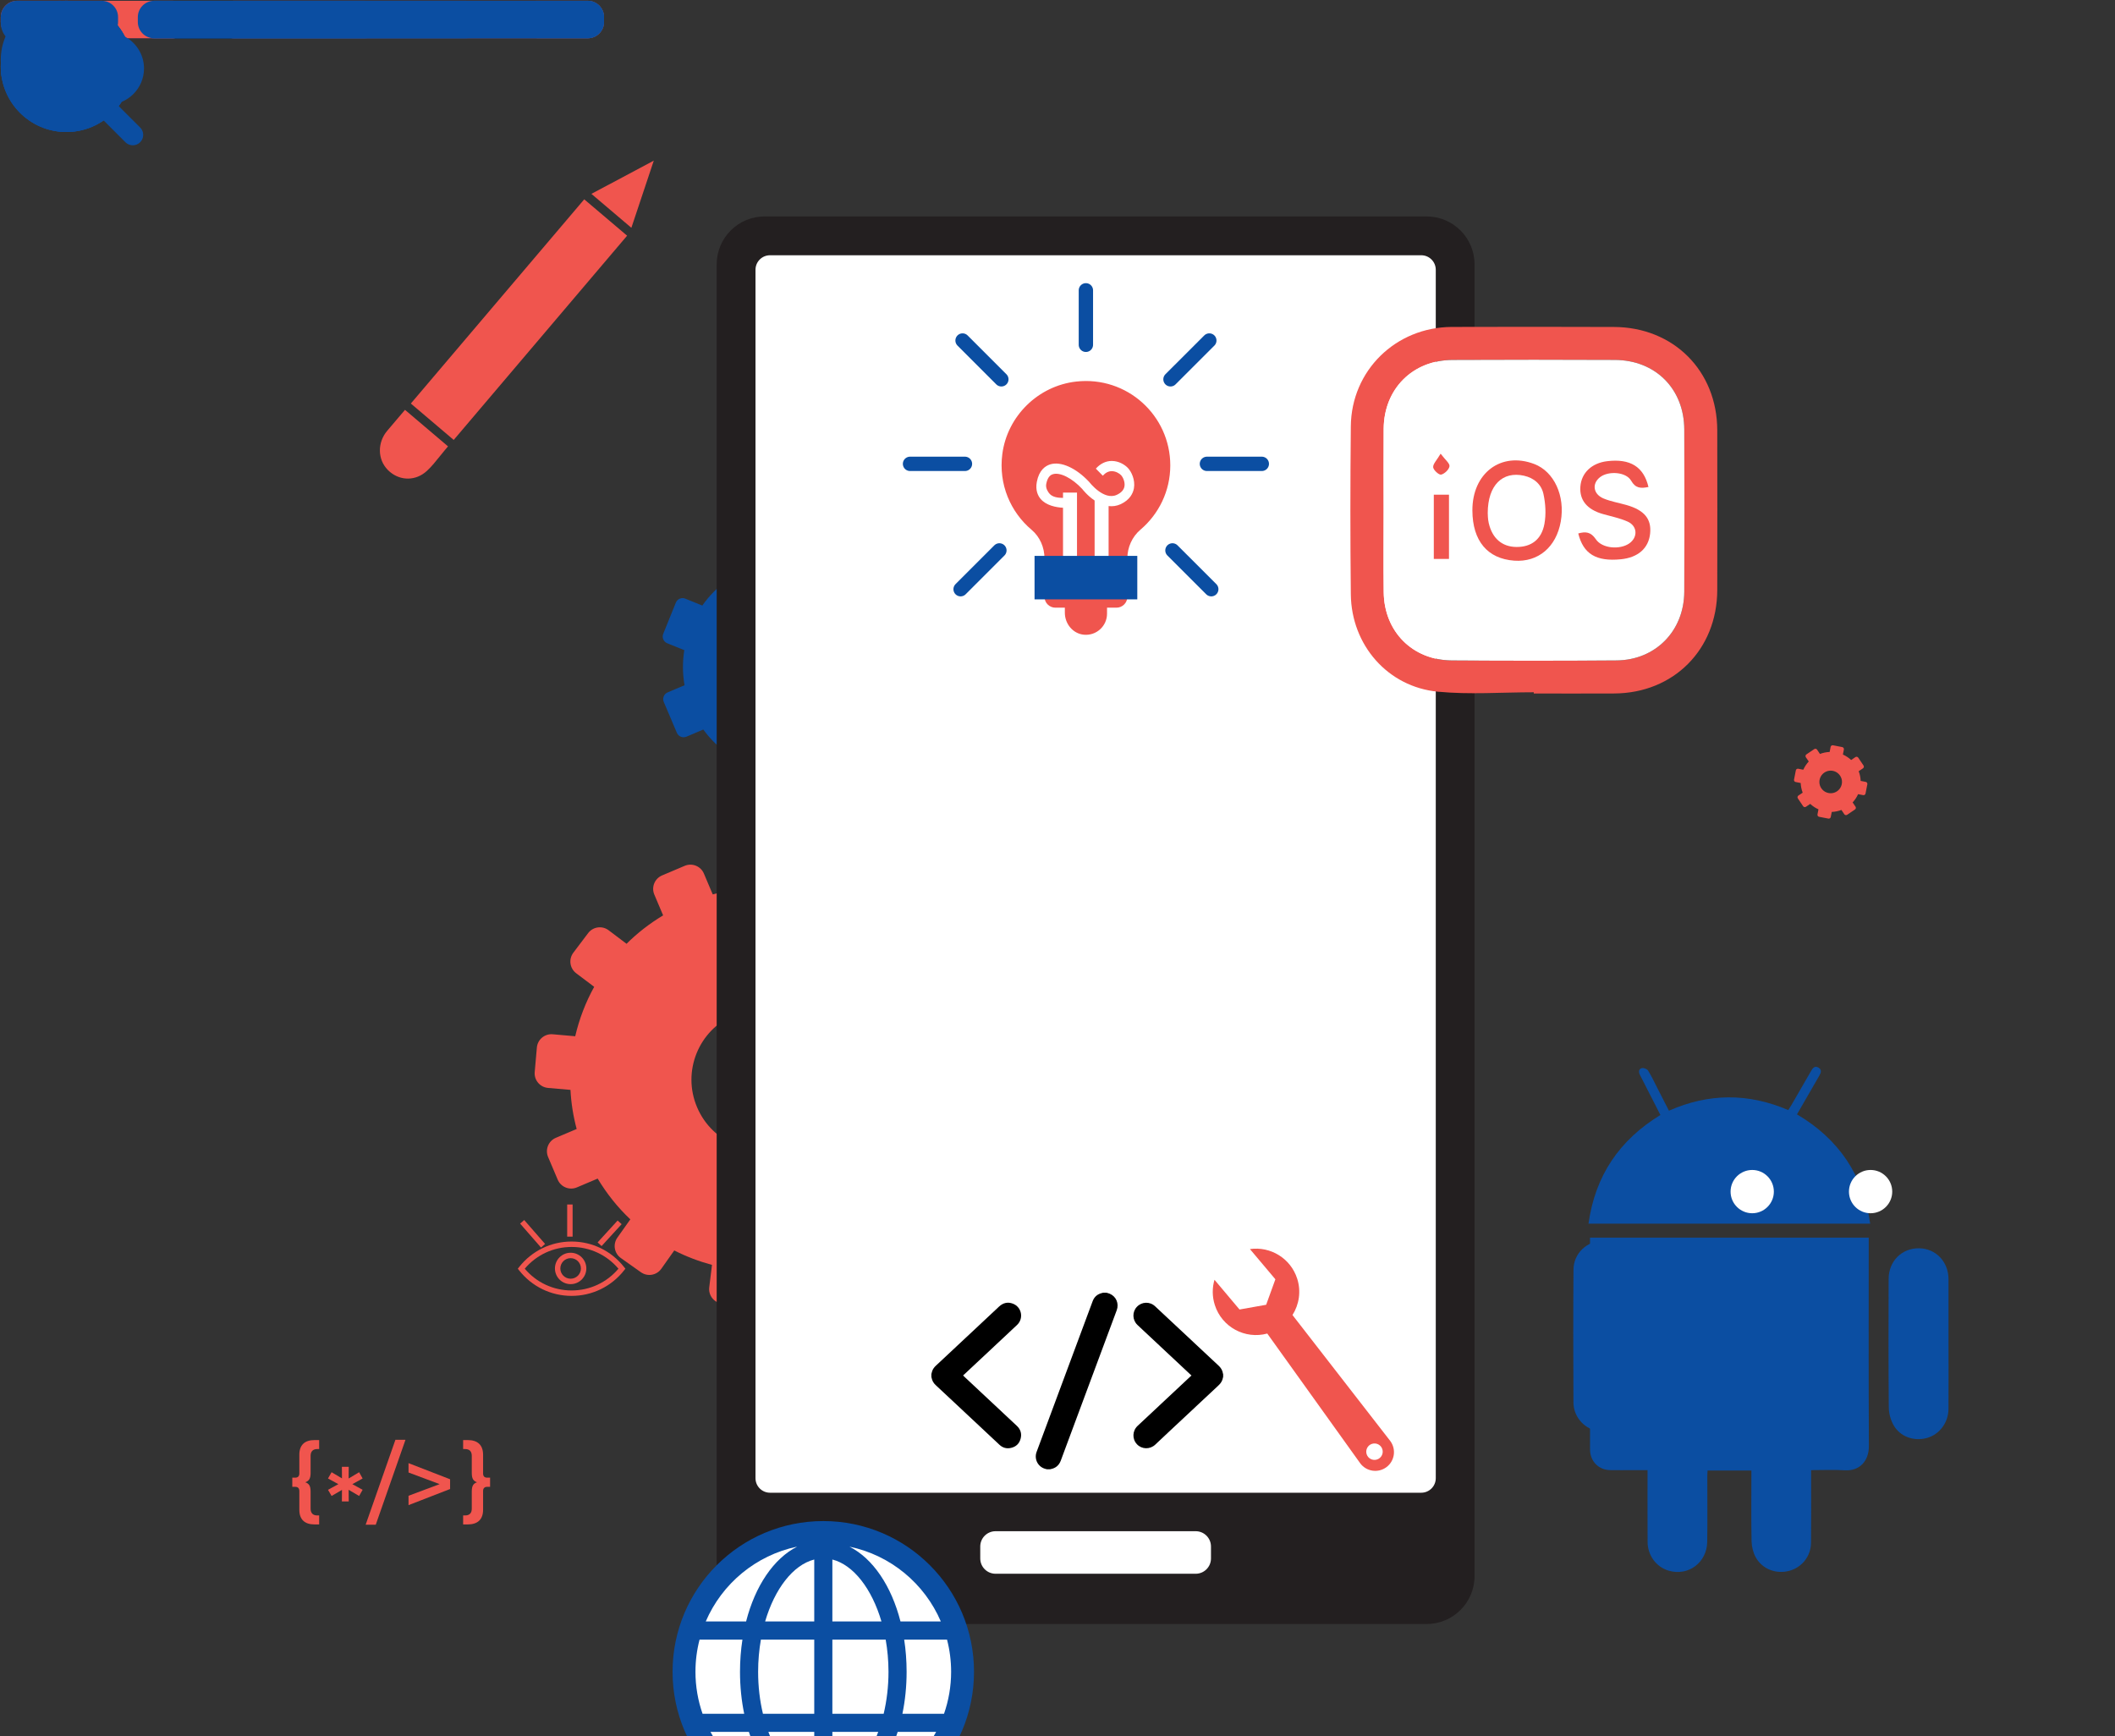<svg xmlns="http://www.w3.org/2000/svg" xmlns:xlink="http://www.w3.org/1999/xlink" preserveAspectRatio="xMidYMid meet" width="670" height="550" viewBox="0 0 670 550" style="width:100%;height:100%"><rect x="0" y="0" width="670" height="550" fill="#333333" stroke="none"/><defs><animateTransform repeatCount="indefinite" dur="3s" begin="0s" xlink:href="#_R_G_L_31_G" fill="freeze" attributeName="transform" from="0" to="360" type="rotate" additive="sum" keyTimes="0;0.989;1" values="0;360;360" keySplines="0.333 0 0.667 1;0 0 0 0" calcMode="spline"/><animateTransform repeatCount="indefinite" dur="3s" begin="0s" xlink:href="#_R_G_L_31_G" fill="freeze" attributeName="transform" from="-40.767 -40.768" to="-40.767 -40.768" type="translate" additive="sum" keyTimes="0;1" values="-40.767 -40.768;-40.767 -40.768" keySplines="0 0 1 1" calcMode="spline"/><animateTransform repeatCount="indefinite" dur="3s" begin="0s" xlink:href="#_R_G_L_30_G" fill="freeze" attributeName="transform" from="0" to="-360" type="rotate" additive="sum" keyTimes="0;0.989;1" values="0;-360;-360" keySplines="0.333 0 0.667 1;0 0 0 0" calcMode="spline"/><animateTransform repeatCount="indefinite" dur="3s" begin="0s" xlink:href="#_R_G_L_30_G" fill="freeze" attributeName="transform" from="-72.479 -72.438" to="-72.479 -72.438" type="translate" additive="sum" keyTimes="0;1" values="-72.479 -72.438;-72.479 -72.438" keySplines="0 0 1 1" calcMode="spline"/><animate repeatCount="indefinite" dur="3s" begin="0s" xlink:href="#_R_G_L_28_G" fill="freeze" attributeName="opacity" from="0" to="0" keyTimes="0;0.289;0.333;0.822;0.856;1" values="0;0;1;1;0;0" keySplines="0.167 0.167 0.833 0.833;0.167 0.167 0.833 0.833;0.167 0.167 0.833 0.833;0.167 0.167 0.833 0.833;0 0 0 0" calcMode="spline"/><animateMotion repeatCount="indefinite" dur="3s" begin="0s" xlink:href="#_R_G_L_28_G" fill="freeze" keyTimes="0;0.111;0.989;1" path="M333.36 447.29 C333.36,443.96 333.36,472.63 333.36,427.29 C333.36,381.96 333.36,217.29 333.36,175.29 C333.36,175.29 333.36,175.29 333.36,175.29 " keyPoints="0;0.11;1;1" keySplines="0.167 0.167 0.833 0.833;0.167 0.167 0.833 0.833;0 0 0 0" calcMode="spline"/><animateTransform repeatCount="indefinite" dur="3s" begin="0s" xlink:href="#_R_G_L_28_G" fill="freeze" attributeName="transform" from="-87.489 -6.19" to="-87.489 -6.19" type="translate" additive="sum" keyTimes="0;1" values="-87.489 -6.19;-87.489 -6.19" keySplines="0 0 1 1" calcMode="spline"/><animate repeatCount="indefinite" dur="3s" begin="0s" xlink:href="#_R_G_L_27_G" fill="freeze" attributeName="opacity" from="0" to="0" keyTimes="0;0.333;0.389;0.878;0.922;1" values="0;0;1;1;0;0" keySplines="0.167 0.167 0.833 0.833;0.167 0.167 0.833 0.833;0.167 0.167 0.833 0.833;0.167 0.167 0.833 0.833;0 0 0 0" calcMode="spline"/><animateMotion repeatCount="indefinite" dur="3s" begin="0s" xlink:href="#_R_G_L_27_G" fill="freeze" keyTimes="0;0.111;0.989;1" path="M306.36 470.66 C306.36,467.33 306.36,495.99 306.36,450.66 C306.36,405.33 306.36,240.66 306.36,198.66 C306.36,198.66 306.36,198.66 306.36,198.66 " keyPoints="0;0.11;1;1" keySplines="0.167 0.167 0.833 0.833;0.167 0.167 0.833 0.833;0 0 0 0" calcMode="spline"/><animateTransform repeatCount="indefinite" dur="3s" begin="0s" xlink:href="#_R_G_L_27_G" fill="freeze" attributeName="transform" from="-60.486 -6.19" to="-60.486 -6.19" type="translate" additive="sum" keyTimes="0;1" values="-60.486 -6.19;-60.486 -6.19" keySplines="0 0 1 1" calcMode="spline"/><animate repeatCount="indefinite" dur="3s" begin="0s" xlink:href="#_R_G_L_26_G" fill="freeze" attributeName="opacity" from="0" to="0" keyTimes="0;0.256;0.289;0.733;0.789;1" values="0;0;1;1;0;0" keySplines="0.167 0.167 0.833 0.833;0.167 0.167 0.833 0.833;0.167 0.167 0.833 0.833;0.167 0.167 0.833 0.833;0 0 0 0" calcMode="spline"/><animateMotion repeatCount="indefinite" dur="3s" begin="0s" xlink:href="#_R_G_L_26_G" fill="freeze" keyTimes="0;0.111;0.989;1" path="M341.67 423.93 C341.67,420.6 341.67,449.26 341.67,403.93 C341.67,358.6 341.67,193.93 341.67,151.93 C341.67,151.93 341.67,151.93 341.67,151.93 " keyPoints="0;0.11;1;1" keySplines="0.167 0.167 0.833 0.833;0.167 0.167 0.833 0.833;0 0 0 0" calcMode="spline"/><animateTransform repeatCount="indefinite" dur="3s" begin="0s" xlink:href="#_R_G_L_26_G" fill="freeze" attributeName="transform" from="-95.8 -6.19" to="-95.8 -6.19" type="translate" additive="sum" keyTimes="0;1" values="-95.8 -6.19;-95.8 -6.19" keySplines="0 0 1 1" calcMode="spline"/><animate repeatCount="indefinite" dur="3s" begin="0s" xlink:href="#_R_G_L_25_G" fill="freeze" attributeName="opacity" from="0" to="0" keyTimes="0;0.178;0.211;0.644;0.7;1" values="0;0;1;1;0;0" keySplines="0.167 0.167 0.833 0.833;0.167 0.167 0.833 0.833;0.167 0.167 0.833 0.833;0.167 0.167 0.833 0.833;0 0 0 0" calcMode="spline"/><animateMotion repeatCount="indefinite" dur="3s" begin="0s" xlink:href="#_R_G_L_25_G" fill="freeze" keyTimes="0;0.111;0.989;1" path="M322.3 400.57 C322.3,397.23 322.3,425.9 322.3,380.57 C322.3,335.23 322.3,170.57 322.3,128.57 C322.3,128.57 322.3,128.57 322.3,128.57 " keyPoints="0;0.11;1;1" keySplines="0.167 0.167 0.833 0.833;0.167 0.167 0.833 0.833;0 0 0 0" calcMode="spline"/><animateTransform repeatCount="indefinite" dur="3s" begin="0s" xlink:href="#_R_G_L_25_G" fill="freeze" attributeName="transform" from="-76.429 -6.19" to="-76.429 -6.19" type="translate" additive="sum" keyTimes="0;1" values="-76.429 -6.19;-76.429 -6.19" keySplines="0 0 1 1" calcMode="spline"/><animate repeatCount="indefinite" dur="3s" begin="0s" xlink:href="#_R_G_L_24_G" fill="freeze" attributeName="opacity" from="0" to="0" keyTimes="0;0.111;0.156;0.556;0.622;1" values="0;0;1;1;0;0" keySplines="0.167 0.167 0.833 0.833;0.167 0.167 0.833 0.833;0.167 0.167 0.833 0.833;0.167 0.167 0.833 0.833;0 0 0 0" calcMode="spline"/><animateMotion repeatCount="indefinite" dur="3s" begin="0s" xlink:href="#_R_G_L_24_G" fill="freeze" keyTimes="0;0.111;0.989;1" path="M341.67 377.2 C341.67,373.87 341.67,402.53 341.67,357.2 C341.67,311.87 341.67,147.2 341.67,105.2 C341.67,105.2 341.67,105.2 341.67,105.2 " keyPoints="0;0.11;1;1" keySplines="0.167 0.167 0.833 0.833;0.167 0.167 0.833 0.833;0 0 0 0" calcMode="spline"/><animateTransform repeatCount="indefinite" dur="3s" begin="0s" xlink:href="#_R_G_L_24_G" fill="freeze" attributeName="transform" from="-95.8 -6.19" to="-95.8 -6.19" type="translate" additive="sum" keyTimes="0;1" values="-95.8 -6.19;-95.8 -6.19" keySplines="0 0 1 1" calcMode="spline"/><animate repeatCount="indefinite" dur="3s" begin="0s" xlink:href="#_R_G_L_23_G" fill="freeze" attributeName="opacity" from="0" to="0" keyTimes="0;0.111;0.467;0.522;1" values="0;1;1;0;0" keySplines="0.167 0.167 0.833 0.833;0.167 0.167 0.833 0.833;0.167 0.167 0.833 0.833;0 0 0 0" calcMode="spline"/><animateMotion repeatCount="indefinite" dur="3s" begin="0s" xlink:href="#_R_G_L_23_G" fill="freeze" keyTimes="0;0.111;0.989;1" path="M341.67 353.84 C341.67,350.5 341.67,379.17 341.67,333.84 C341.67,288.5 341.67,123.84 341.67,81.84 C341.67,81.84 341.67,81.84 341.67,81.84 " keyPoints="0;0.11;1;1" keySplines="0.167 0.167 0.833 0.833;0.167 0.167 0.833 0.833;0 0 0 0" calcMode="spline"/><animateTransform repeatCount="indefinite" dur="3s" begin="0s" xlink:href="#_R_G_L_23_G" fill="freeze" attributeName="transform" from="-95.8 -6.19" to="-95.8 -6.19" type="translate" additive="sum" keyTimes="0;1" values="-95.8 -6.19;-95.8 -6.19" keySplines="0 0 1 1" calcMode="spline"/><animateMotion repeatCount="indefinite" dur="3s" begin="0s" xlink:href="#_R_G_L_21_G" fill="freeze" keyTimes="0;0.5;0.989;1" path="M509.8 68.94 C556.97,48.61 595.8,68.94 595.8,68.94 C595.8,68.94 498.52,73.8 509.8,68.94 C509.8,68.94 509.8,68.94 509.8,68.94 " keyPoints="0;0.5;1;1" keySplines="0.333 0 0.667 1;0.333 0 0.667 1;0 0 0 0" calcMode="spline"/><animateTransform repeatCount="indefinite" dur="3s" begin="0s" xlink:href="#_R_G_L_21_G" fill="freeze" attributeName="transform" from="-14.341 -12.508" to="-14.341 -12.508" type="translate" additive="sum" keyTimes="0;1" values="-14.341 -12.508;-14.341 -12.508" keySplines="0 0 1 1" calcMode="spline"/><animateMotion repeatCount="indefinite" dur="3s" begin="0s" xlink:href="#_R_G_L_20_G" fill="freeze" keyTimes="0;0.256;0.511;0.744;0.989;1" path="M474.26 286.69 C474.47,275.81 480.07,265.65 500.51,266.44 C518.07,267.11 523.26,280.16 523.26,291.69 C523.26,306.67 512.79,313.6 496.76,313.69 C477.23,313.8 474.1,298.73 474.39,287.06 C474.39,287.06 474.39,287.06 474.39,287.06 " keyPoints="0;0.24;0.49;0.74;1;1" keySplines="0.167 0.167 0.833 0.833;0.167 0.167 0.833 0.833;0.167 0.167 0.833 0.833;0.167 0.167 0.833 0.833;0 0 0 0" calcMode="spline"/><animateTransform repeatCount="indefinite" dur="3s" begin="0s" xlink:href="#_R_G_L_20_G" fill="freeze" attributeName="transform" from="0.799 0.799" to="0.799 0.799" type="scale" additive="sum" keyTimes="0;1" values="0.799 0.799;0.799 0.799" keySplines="0 0 1 1" calcMode="spline"/><animateTransform repeatCount="indefinite" dur="3s" begin="0s" xlink:href="#_R_G_L_20_G" fill="freeze" attributeName="transform" from="-22.972 -23.302" to="-22.972 -23.302" type="translate" additive="sum" keyTimes="0;1" values="-22.972 -23.302;-22.972 -23.302" keySplines="0 0 1 1" calcMode="spline"/><animateTransform repeatCount="indefinite" dur="3s" begin="0s" xlink:href="#_R_G_L_19_G" fill="freeze" attributeName="transform" from="1 1" to="1 1" type="scale" additive="sum" keyTimes="0;0.233;0.489;0.756;0.989;1" values="1 1;0.54 0.54;1 1;0.54 0.54;1 1;1 1" keySplines="0.167 0.167 0.833 0.833;0.167 0.167 0.833 0.833;0.167 0.167 0.833 0.833;0.167 0.167 0.833 0.833;0 0 0 0" calcMode="spline"/><animateTransform repeatCount="indefinite" dur="3s" begin="0s" xlink:href="#_R_G_L_19_G" fill="freeze" attributeName="transform" from="-46.464 -28.224" to="-46.464 -28.224" type="translate" additive="sum" keyTimes="0;1" values="-46.464 -28.224;-46.464 -28.224" keySplines="0 0 1 1" calcMode="spline"/><animateMotion repeatCount="indefinite" dur="3s" begin="0s" xlink:href="#_R_G_L_18_G" fill="freeze" keyTimes="0;0.511;0.989;1" path="M413.71 37.09 C391.71,37.09 281.71,37.09 281.71,37.09 C281.71,37.09 391.71,37.09 413.71,37.09 C413.71,37.09 413.71,37.09 413.71,37.09 " keyPoints="0;0.5;1;1" keySplines="0.333 0 0.667 1;0.333 0 0.667 1;0 0 0 0" calcMode="spline"/><animateTransform repeatCount="indefinite" dur="3s" begin="0s" xlink:href="#_R_G_L_18_G" fill="freeze" attributeName="transform" from="-22.936 -16.688" to="-22.936 -16.688" type="translate" additive="sum" keyTimes="0;1" values="-22.936 -16.688;-22.936 -16.688" keySplines="0 0 1 1" calcMode="spline"/><animate repeatCount="indefinite" dur="3s" begin="0s" xlink:href="#_R_G_L_17_G_D_0_P_0" fill="freeze" attributeName="fill" from="#f0554e" to="#f0554e" keyTimes="0;0.111;0.189;0.333;0.444;0.522;0.667;0.778;0.856;1" values="#f0554e;#f0554e;#fde2e1;#f0554e;#f0554e;#fde2e1;#f0554e;#f0554e;#fde2e1;#f0554e" keySplines="0.167 0.167 0.833 0.833;0.167 0.167 0.833 0.833;0.167 0.167 0.833 0.833;0.167 0.167 0.833 0.833;0.167 0.167 0.833 0.833;0.167 0.167 0.833 0.833;0.167 0.167 0.833 0.833;0.167 0.167 0.833 0.833;0.167 0.167 0.833 0.833" calcMode="spline"/><animate repeatCount="indefinite" dur="3s" begin="0s" xlink:href="#_R_G_L_16_G" fill="freeze" attributeName="opacity" from="1" to="1" keyTimes="0;0.111;0.222;0.333;0.444;0.556;0.667;0.778;0.889;1" values="1;1;0;1;1;0;1;1;0;1" keySplines="0.167 0.167 0.833 0.833;0.167 0.167 0.833 0.833;0.167 0.167 0.833 0.833;0.167 0.167 0.833 0.833;0.167 0.167 0.833 0.833;0.167 0.167 0.833 0.833;0.167 0.167 0.833 0.833;0.167 0.167 0.833 0.833;0.167 0.167 0.833 0.833" calcMode="spline"/><animate repeatCount="indefinite" dur="3s" begin="0s" xlink:href="#_R_G_L_15_G" fill="freeze" attributeName="opacity" from="1" to="0" keyTimes="0;0.2;0.333;1" values="1;1;0;0" keySplines="0.167 0.167 0.833 0.833;0.167 0.167 0.833 0.833;0 0 0 0" calcMode="spline"/><animateMotion repeatCount="indefinite" dur="3s" begin="0s" xlink:href="#_R_G_L_15_G" fill="freeze" keyTimes="0;0.333;1" path="M61.27 386.49 C71.6,386.49 112.94,386.49 123.27,386.49 C123.27,386.49 123.27,386.49 123.27,386.49 " keyPoints="0;1;1" keySplines="0.333 0 0.667 1;0 0 0 0" calcMode="spline"/><animateTransform repeatCount="indefinite" dur="3s" begin="0s" xlink:href="#_R_G_L_15_G" fill="freeze" attributeName="transform" from="-21.029 -21.03" to="-21.029 -21.03" type="translate" additive="sum" keyTimes="0;1" values="-21.029 -21.03;-21.029 -21.03" keySplines="0 0 1 1" calcMode="spline"/><animate repeatCount="indefinite" dur="3s" begin="0s" xlink:href="#_R_G_L_15_G_M" fill="freeze" attributeName="opacity" from="1" to="0" keyTimes="0;0.344;0.344;1" values="1;1;0;0" keySplines="0 0 0 0;0 0 0 0;0 0 0 0" calcMode="spline"/><animate repeatCount="indefinite" dur="3s" begin="0s" xlink:href="#_R_G_L_14_G" fill="freeze" attributeName="opacity" from="1" to="0" keyTimes="0;0.522;0.656;1" values="1;1;0;0" keySplines="0.167 0.167 0.833 0.833;0.167 0.167 0.833 0.833;0 0 0 0" calcMode="spline"/><animateMotion repeatCount="indefinite" dur="3s" begin="0s" xlink:href="#_R_G_L_14_G" fill="freeze" keyTimes="0;0.322;0.656;1" path="M61.27 386.49 C61.27,386.49 61.27,386.49 61.27,386.49 C71.6,386.49 112.94,386.49 123.27,386.49 C123.27,386.49 123.27,386.49 123.27,386.49 " keyPoints="0;0;1;1" keySplines="0.333 0 0.667 1;0.333 0 0.667 1;0 0 0 0" calcMode="spline"/><animateTransform repeatCount="indefinite" dur="3s" begin="0s" xlink:href="#_R_G_L_14_G" fill="freeze" attributeName="transform" from="-21.029 -21.03" to="-21.029 -21.03" type="translate" additive="sum" keyTimes="0;1" values="-21.029 -21.03;-21.029 -21.03" keySplines="0 0 1 1" calcMode="spline"/><animate repeatCount="indefinite" dur="3s" begin="0s" xlink:href="#_R_G_L_14_G_M" fill="freeze" attributeName="opacity" from="0" to="0" keyTimes="0;0.322;0.322;0.667;0.667;1" values="0;0;1;1;0;0" keySplines="0 0 0 0;0 0 0 0;0 0 0 0;0 0 0 0;0 0 0 0" calcMode="spline"/><animate repeatCount="indefinite" dur="3s" begin="0s" xlink:href="#_R_G_L_13_G" fill="freeze" attributeName="opacity" from="1" to="0" keyTimes="0;0.856;0.989;1" values="1;1;0;0" keySplines="0.167 0.167 0.833 0.833;0.167 0.167 0.833 0.833;0 0 0 0" calcMode="spline"/><animateMotion repeatCount="indefinite" dur="3s" begin="0s" xlink:href="#_R_G_L_13_G" fill="freeze" keyTimes="0;0.656;0.989;1" path="M61.27 386.49 C61.27,386.49 61.27,386.49 61.27,386.49 C71.6,386.49 112.94,386.49 123.27,386.49 C123.27,386.49 123.27,386.49 123.27,386.49 " keyPoints="0;0;1;1" keySplines="0.333 0 0.667 1;0.333 0 0.667 1;0 0 0 0" calcMode="spline"/><animateTransform repeatCount="indefinite" dur="3s" begin="0s" xlink:href="#_R_G_L_13_G" fill="freeze" attributeName="transform" from="-21.029 -21.03" to="-21.029 -21.03" type="translate" additive="sum" keyTimes="0;1" values="-21.029 -21.03;-21.029 -21.03" keySplines="0 0 1 1" calcMode="spline"/><animate repeatCount="indefinite" dur="3s" begin="0s" xlink:href="#_R_G_L_13_G_M" fill="freeze" attributeName="opacity" from="0" to="1" keyTimes="0;0.656;0.656;1" values="0;0;1;1" keySplines="0 0 0 0;0 0 0 0;0 0 0 0" calcMode="spline"/><animateTransform repeatCount="indefinite" dur="3s" begin="0s" xlink:href="#_R_G_L_12_G" fill="freeze" attributeName="transform" from="0" to="0" type="rotate" additive="sum" keyTimes="0;0.178;0.389;0.611;0.833;0.989;1" values="0;29;-28;29;-28;0;0" keySplines="0.167 0.167 0.833 0.833;0.167 0.167 0.833 0.833;0.167 0.167 0.833 0.833;0.167 0.167 0.833 0.833;0.167 0.167 0.833 0.833;0 0 0 0" calcMode="spline"/><animateTransform repeatCount="indefinite" dur="3s" begin="0s" xlink:href="#_R_G_L_12_G" fill="freeze" attributeName="transform" from="-31.582 -13.704" to="-31.582 -13.704" type="translate" additive="sum" keyTimes="0;1" values="-31.582 -13.704;-31.582 -13.704" keySplines="0 0 1 1" calcMode="spline"/><animateTransform repeatCount="indefinite" dur="3s" begin="0s" xlink:href="#_R_G_L_11_G" fill="freeze" attributeName="transform" from="0" to="-360" type="rotate" additive="sum" keyTimes="0;0.989;1" values="0;-360;-360" keySplines="0.167 0.167 0.833 0.833;0 0 0 0" calcMode="spline"/><animateTransform repeatCount="indefinite" dur="3s" begin="0s" xlink:href="#_R_G_L_11_G" fill="freeze" attributeName="transform" from="-47.996 -47.997" to="-47.996 -47.997" type="translate" additive="sum" keyTimes="0;1" values="-47.996 -47.997;-47.996 -47.997" keySplines="0 0 1 1" calcMode="spline"/><animateTransform repeatCount="indefinite" dur="3s" begin="0s" xlink:href="#_R_G_L_9_G" fill="freeze" attributeName="transform" from="0" to="720" type="rotate" additive="sum" keyTimes="0;0.989;1" values="0;720;720" keySplines="0.333 0 0.667 1;0 0 0 0" calcMode="spline"/><animateTransform repeatCount="indefinite" dur="3s" begin="0s" xlink:href="#_R_G_L_9_G" fill="freeze" attributeName="transform" from="1.34 1.34" to="1.34 1.34" type="scale" additive="sum" keyTimes="0;0.511;0.989;1" values="1.34 1.34;1.62 1.62;1.34 1.34;1.34 1.34" keySplines="0.333 0 0.667 1;0.333 0 0.667 1;0 0 0 0" calcMode="spline"/><animateTransform repeatCount="indefinite" dur="3s" begin="0s" xlink:href="#_R_G_L_9_G" fill="freeze" attributeName="transform" from="-11.931 -11.931" to="-11.931 -11.931" type="translate" additive="sum" keyTimes="0;1" values="-11.931 -11.931;-11.931 -11.931" keySplines="0 0 1 1" calcMode="spline"/><animateTransform repeatCount="indefinite" dur="3s" begin="0s" xlink:href="#_R_G_L_8_G" fill="freeze" attributeName="transform" from="0" to="0" type="rotate" additive="sum" keyTimes="0;0.422;0.789;0.989;1" values="0;26;-34;0;0" keySplines="0.167 0.167 0.833 0.833;0.167 0.167 0.833 0.833;0.167 0.167 0.833 0.833;0 0 0 0" calcMode="spline"/><animateTransform repeatCount="indefinite" dur="3s" begin="0s" xlink:href="#_R_G_L_8_G" fill="freeze" attributeName="transform" from="-2.448 0.766" to="-2.448 0.766" type="translate" additive="sum" keyTimes="0;1" values="-2.448 0.766;-2.448 0.766" keySplines="0 0 1 1" calcMode="spline"/><animateTransform repeatCount="indefinite" dur="3s" begin="0s" xlink:href="#_R_G_L_6_G" fill="freeze" attributeName="transform" from="1 1" to="1 1" type="scale" additive="sum" keyTimes="0;0.167;0.2;0.233;0.522;0.556;0.589;0.878;0.911;0.944;1" values="1 1;1 1;1 0.052;1 1;1 1;1 0.052;1 1;1 1;1 0.052;1 1;1 1" keySplines="0.167 0.167 0.833 0.833;0.167 0.167 0.833 0.833;0.167 0.167 0.833 0.833;0.167 0.167 0.833 0.833;0.167 0.167 0.833 0.833;0.167 0.167 0.833 0.833;0.167 0.167 0.833 0.833;0.167 0.167 0.833 0.833;0.167 0.167 0.833 0.833;0 0 0 0" calcMode="spline"/><animateTransform repeatCount="indefinite" dur="3s" begin="0s" xlink:href="#_R_G_L_6_G" fill="freeze" attributeName="transform" from="-25.854 -7.106" to="-25.854 -7.106" type="translate" additive="sum" keyTimes="0;1" values="-25.854 -7.106;-25.854 -7.106" keySplines="0 0 1 1" calcMode="spline"/><animateTransform repeatCount="indefinite" dur="3s" begin="0s" xlink:href="#_R_G_L_5_G" fill="freeze" attributeName="transform" from="0" to="0" type="rotate" additive="sum" keyTimes="0;0.333;0.489;0.778;0.989;1" values="0;33;-24;37;0;0" keySplines="0.167 0.167 0.833 0.833;0.167 0.167 0.833 0.833;0.167 0.167 0.833 0.833;0.167 0.167 0.833 0.833;0 0 0 0" calcMode="spline"/><animateTransform repeatCount="indefinite" dur="3s" begin="0s" xlink:href="#_R_G_L_5_G" fill="freeze" attributeName="transform" from="-2.288 -5.395" to="-2.288 -5.395" type="translate" additive="sum" keyTimes="0;1" values="-2.288 -5.395;-2.288 -5.395" keySplines="0 0 1 1" calcMode="spline"/><animateTransform repeatCount="indefinite" dur="3s" begin="0s" xlink:href="#_R_G_L_4_G" fill="freeze" attributeName="transform" from="0" to="0" type="rotate" additive="sum" keyTimes="0;0.333;0.489;0.778;0.989;1" values="0;49;3.4;121;0;0" keySplines="0.167 0.167 0.833 0.833;0.167 0.167 0.833 0.833;0.167 0.167 0.833 0.833;0.167 0.167 0.833 0.833;0 0 0 0" calcMode="spline"/><animateTransform repeatCount="indefinite" dur="3s" begin="0s" xlink:href="#_R_G_L_4_G" fill="freeze" attributeName="transform" from="-17.801 -3.028" to="-17.801 -3.028" type="translate" additive="sum" keyTimes="0;1" values="-17.801 -3.028;-17.801 -3.028" keySplines="0 0 1 1" calcMode="spline"/><animate repeatCount="indefinite" dur="3s" begin="0s" xlink:href="#_R_G_L_3_G_D_0_P_0" fill="freeze" attributeName="fill" from="#f0554e" to="#f0554e" keyTimes="0;0.333;0.667;1" values="#f0554e;#0b4ea2;#f0554e;#0b4ea2" keySplines="0.167 0.167 0.833 0.833;0.167 0.167 0.833 0.833;0.167 0.167 0.833 0.833" calcMode="spline"/><animate repeatCount="indefinite" dur="3s" begin="0s" xlink:href="#_R_G_L_2_G_M" fill="freeze" attributeName="opacity" from="0" to="1" keyTimes="0;0.222;0.222;1" values="0;0;1;1" keySplines="0 0 0 0;0 0 0 0;0 0 0 0" calcMode="spline"/><animate repeatCount="indefinite" dur="3s" begin="0s" xlink:href="#_R_G_L_1_G_M" fill="freeze" attributeName="opacity" from="0" to="1" keyTimes="0;0.333;0.333;1" values="0;0;1;1" keySplines="0 0 0 0;0 0 0 0;0 0 0 0" calcMode="spline"/><animate repeatCount="indefinite" dur="3s" begin="0s" xlink:href="#_R_G_L_0_G_M" fill="freeze" attributeName="opacity" from="0" to="1" keyTimes="0;0.111;0.111;1" values="0;0;1;1" keySplines="0 0 0 0;0 0 0 0;0 0 0 0" calcMode="spline"/><animate attributeType="XML" attributeName="opacity" dur="3s" from="0" to="1" xlink:href="#time_group"/></defs><g id="_R_G"><g id="_R_G_L_31_G" transform=" translate(209.375, 170.474)"><path id="_R_G_L_31_G_D_0_P_0" fill="#0b4ea2" fill-opacity="1" fill-rule="nonzero" d=" M18.64 8.07 C18.64,8.07 20.91,13.42 20.91,13.42 C17.84,15.65 15.22,18.34 13.11,21.35 C13.11,21.35 7.71,19.17 7.71,19.17 C6.54,18.69 5.19,19.26 4.72,20.44 C4.72,20.44 0.73,30.3 0.73,30.3 C0.25,31.48 0.82,32.82 2,33.3 C2,33.3 7.4,35.48 7.4,35.48 C6.82,39.11 6.82,42.86 7.48,46.6 C7.48,46.6 2.12,48.87 2.12,48.87 C0.95,49.36 0.4,50.72 0.9,51.89 C0.9,51.89 5.05,61.68 5.05,61.68 C5.55,62.85 6.9,63.39 8.07,62.9 C8.07,62.9 13.42,60.63 13.42,60.63 C15.65,63.7 18.34,66.31 21.35,68.42 C21.35,68.42 19.17,73.82 19.17,73.82 C18.69,75 19.26,76.34 20.44,76.82 C20.44,76.82 30.29,80.81 30.29,80.81 C31.47,81.29 32.82,80.72 33.29,79.54 C33.29,79.54 35.48,74.14 35.48,74.14 C39.11,74.72 42.86,74.72 46.6,74.06 C46.6,74.06 48.87,79.41 48.87,79.41 C49.36,80.58 50.71,81.13 51.88,80.63 C51.88,80.63 61.68,76.49 61.68,76.49 C62.85,75.99 63.39,74.64 62.9,73.47 C62.9,73.47 60.63,68.12 60.63,68.12 C63.7,65.89 66.31,63.2 68.42,60.18 C68.42,60.18 73.82,62.37 73.82,62.37 C75,62.85 76.34,62.28 76.82,61.1 C76.82,61.1 80.81,51.24 80.81,51.24 C81.28,50.06 80.72,48.72 79.54,48.24 C79.54,48.24 74.14,46.06 74.14,46.06 C74.72,42.42 74.71,38.67 74.06,34.94 C74.06,34.94 79.41,32.67 79.41,32.67 C80.58,32.17 81.13,30.82 80.63,29.65 C80.63,29.65 76.48,19.86 76.48,19.86 C75.99,18.69 74.64,18.14 73.47,18.64 C73.47,18.64 68.11,20.91 68.11,20.91 C65.89,17.84 63.2,15.23 60.18,13.11 C60.18,13.11 62.37,7.72 62.37,7.72 C62.84,6.54 62.27,5.2 61.1,4.72 C61.1,4.72 51.24,0.73 51.24,0.73 C50.06,0.25 48.72,0.82 48.24,2 C48.24,2 46.06,7.4 46.06,7.4 C42.42,6.82 38.67,6.82 34.94,7.48 C34.94,7.48 32.67,2.12 32.67,2.12 C32.17,0.95 30.82,0.41 29.65,0.9 C29.65,0.9 19.86,5.05 19.86,5.05 C18.69,5.55 18.14,6.9 18.64,8.07z  M51.29 33.6 C56.36,41.19 52.26,51.31 43.35,53.24 C38.39,54.31 33.05,52.15 30.24,47.93 C25.18,40.34 29.27,30.23 38.19,28.3 C43.14,27.22 48.48,29.39 51.29,33.6z "/></g><g id="_R_G_L_30_G" transform=" translate(168.909, 269.598)"><path id="_R_G_L_30_G_D_0_P_0" fill="#f0554e" fill-opacity="1" fill-rule="nonzero" d=" M38.37 13.79 C38.37,13.79 41.16,20.38 41.16,20.38 C36.88,22.95 33,25.96 29.57,29.38 C29.57,29.38 23.89,25.09 23.89,25.09 C21.85,23.55 18.94,23.96 17.4,26 C17.4,26 12.71,32.21 12.71,32.21 C11.17,34.26 11.57,37.16 13.62,38.71 C13.62,38.71 19.32,43.01 19.32,43.01 C16.6,47.93 14.58,53.2 13.31,58.67 C13.31,58.67 6.18,58.04 6.18,58.04 C3.63,57.82 1.38,59.71 1.16,62.26 C1.16,62.26 0.48,70.01 0.48,70.01 C0.25,72.56 2.14,74.81 4.69,75.04 C4.69,75.04 11.81,75.66 11.81,75.66 C12.02,79.8 12.67,83.94 13.77,88.05 C13.77,88.05 7.18,90.84 7.18,90.84 C4.82,91.84 3.72,94.56 4.72,96.92 C4.72,96.92 7.76,104.09 7.76,104.09 C8.76,106.45 11.48,107.55 13.84,106.55 C13.84,106.55 20.42,103.76 20.42,103.76 C23.33,108.59 26.8,112.93 30.77,116.67 C30.77,116.67 26.66,122.47 26.66,122.47 C25.18,124.56 25.68,127.46 27.77,128.93 C27.77,128.93 34.13,133.43 34.13,133.43 C36.22,134.91 39.11,134.41 40.59,132.32 C40.59,132.32 44.69,126.52 44.69,126.52 C48.5,128.47 52.51,129.98 56.64,131.1 C56.64,131.1 55.77,138.19 55.77,138.19 C55.45,140.73 57.26,143.05 59.8,143.36 C59.8,143.36 67.53,144.31 67.53,144.31 C70.07,144.63 72.38,142.82 72.7,140.28 C72.7,140.28 73.57,133.22 73.57,133.22 C78.4,133.13 83.27,132.44 88.09,131.15 C88.09,131.15 90.88,137.74 90.88,137.74 C91.88,140.09 94.6,141.2 96.96,140.2 C96.96,140.2 104.13,137.16 104.13,137.16 C106.49,136.16 107.59,133.44 106.59,131.08 C106.59,131.08 103.8,124.49 103.8,124.49 C108.07,121.93 111.96,118.91 115.39,115.5 C115.39,115.5 121.07,119.79 121.07,119.79 C123.11,121.33 126.02,120.92 127.56,118.88 C127.56,118.88 132.25,112.66 132.25,112.66 C133.79,110.62 133.39,107.71 131.34,106.17 C131.34,106.17 125.64,101.87 125.64,101.87 C128.36,96.95 130.37,91.68 131.65,86.21 C131.65,86.21 138.78,86.83 138.78,86.83 C141.33,87.06 143.58,85.17 143.8,82.62 C143.8,82.62 144.48,74.86 144.48,74.86 C144.71,72.31 142.82,70.07 140.27,69.84 C140.27,69.84 133.15,69.21 133.15,69.21 C132.93,65.08 132.29,60.94 131.19,56.83 C131.19,56.83 137.78,54.04 137.78,54.04 C140.13,53.04 141.24,50.32 140.24,47.96 C140.24,47.96 137.2,40.79 137.2,40.79 C136.2,38.43 133.48,37.33 131.12,38.33 C131.12,38.33 124.53,41.12 124.53,41.12 C121.63,36.29 118.16,31.95 114.19,28.21 C114.19,28.21 118.3,22.41 118.3,22.41 C119.77,20.31 119.28,17.42 117.19,15.94 C117.19,15.94 110.83,11.45 110.83,11.45 C108.74,9.97 105.85,10.47 104.37,12.56 C104.37,12.56 100.27,18.36 100.27,18.36 C96.46,16.41 92.45,14.89 88.31,13.77 C88.31,13.77 89.19,6.69 89.19,6.69 C89.5,4.15 87.7,1.83 85.16,1.52 C85.16,1.52 77.43,0.56 77.43,0.56 C74.89,0.25 72.57,2.06 72.26,4.6 C72.26,4.6 71.39,11.66 71.39,11.66 C66.56,11.74 61.69,12.44 56.87,13.73 C56.87,13.73 54.08,7.14 54.08,7.14 C53.08,4.78 50.36,3.68 48,4.68 C48,4.68 40.83,7.72 40.83,7.72 C38.47,8.72 37.37,11.44 38.37,13.79z  M93.05 63.72 C97.87,75.08 92.56,88.2 81.19,93.01 C69.83,97.82 56.72,92.52 51.91,81.15 C47.09,69.79 52.4,56.68 63.76,51.87 C75.12,47.05 88.24,52.36 93.05,63.72z "/></g><g id="_R_G_L_29_G" transform=" translate(347.077, 291.51) translate(-120.292, -223.195)"><path id="_R_G_L_29_G_D_0_P_0" fill="#231f20" fill-opacity="1" fill-rule="nonzero" d=" M225.15 446.14 C225.15,446.14 15.43,446.14 15.43,446.14 C7.05,446.14 0.25,439.35 0.25,430.96 C0.25,430.96 0.25,15.43 0.25,15.43 C0.25,7.05 7.05,0.25 15.43,0.25 C15.43,0.25 225.15,0.25 225.15,0.25 C233.54,0.25 240.33,7.05 240.33,15.43 C240.33,15.43 240.33,430.96 240.33,430.96 C240.33,439.35 233.54,446.14 225.15,446.14z "/><path id="_R_G_L_29_G_D_1_P_0" fill="#ffffff" fill-opacity="1" fill-rule="nonzero" d=" M11.96 399.96 C11.96,399.96 11.96,17.14 11.96,17.14 C11.96,14.28 14.28,11.96 17.14,11.96 C17.14,11.96 223.45,11.96 223.45,11.96 C226.31,11.96 228.63,14.28 228.63,17.14 C228.63,17.14 228.63,399.96 228.63,399.96 C228.63,402.82 226.31,405.14 223.45,405.14 C223.45,405.14 17.14,405.14 17.14,405.14 C14.28,405.14 11.96,402.82 11.96,399.96z "/><path id="_R_G_L_29_G_D_2_P_0" stroke="#231f20" stroke-linecap="round" stroke-linejoin="round" fill="none" stroke-width="1.171" stroke-opacity="1" d=" M11.96 399.96 C11.96,399.96 11.96,17.14 11.96,17.14 C11.96,14.28 14.28,11.96 17.14,11.96 C17.14,11.96 223.45,11.96 223.45,11.96 C226.31,11.96 228.63,14.28 228.63,17.14 C228.63,17.14 228.63,399.96 228.63,399.96 C228.63,402.82 226.31,405.14 223.45,405.14 C223.45,405.14 17.14,405.14 17.14,405.14 C14.28,405.14 11.96,402.82 11.96,399.96z "/><path id="_R_G_L_29_G_D_3_P_0" fill="#ffffff" fill-opacity="1" fill-rule="nonzero" d=" M151.99 430.81 C151.99,430.81 88.6,430.81 88.6,430.81 C85.59,430.81 83.16,428.38 83.16,425.38 C83.16,425.38 83.16,421.59 83.16,421.59 C83.16,418.59 85.59,416.16 88.6,416.16 C88.6,416.16 151.99,416.16 151.99,416.16 C154.99,416.16 157.42,418.59 157.42,421.59 C157.42,421.59 157.42,425.38 157.42,425.38 C157.42,428.38 154.99,430.81 151.99,430.81z "/><path id="_R_G_L_29_G_D_4_P_0" stroke="#231f20" stroke-linecap="round" stroke-linejoin="round" fill="none" stroke-width="1.171" stroke-opacity="1" d=" M151.99 430.81 C151.99,430.81 88.6,430.81 88.6,430.81 C85.59,430.81 83.16,428.38 83.16,425.38 C83.16,425.38 83.16,421.59 83.16,421.59 C83.16,418.59 85.59,416.16 88.6,416.16 C88.6,416.16 151.99,416.16 151.99,416.16 C154.99,416.16 157.42,418.59 157.42,421.59 C157.42,421.59 157.42,425.38 157.42,425.38 C157.42,428.38 154.99,430.81 151.99,430.81z "/></g><g id="_R_G_L_28_G"><path id="_R_G_L_28_G_D_0_P_0" fill="#000000" fill-opacity="1" fill-rule="nonzero" d=" M169.55 12.13 C169.55,12.13 5.43,12.13 5.43,12.13 C2.57,12.13 0.25,9.81 0.25,6.96 C0.25,6.96 0.25,5.42 0.25,5.42 C0.25,2.57 2.57,0.25 5.43,0.25 C5.43,0.25 169.55,0.25 169.55,0.25 C172.41,0.25 174.73,2.57 174.73,5.42 C174.73,5.42 174.73,6.96 174.73,6.96 C174.73,9.81 172.41,12.13 169.55,12.13z "/></g><g id="_R_G_L_27_G"><path id="_R_G_L_27_G_D_0_P_0" fill="#f0554e" fill-opacity="1" fill-rule="nonzero" d=" M32.23 12.13 C32.23,12.13 5.43,12.13 5.43,12.13 C2.57,12.13 0.25,9.81 0.25,6.96 C0.25,6.96 0.25,5.42 0.25,5.42 C0.25,2.57 2.57,0.25 5.43,0.25 C5.43,0.25 32.23,0.25 32.23,0.25 C35.09,0.25 37.4,2.57 37.4,5.42 C37.4,5.42 37.4,6.96 37.4,6.96 C37.4,9.81 35.09,12.13 32.23,12.13z "/><path id="_R_G_L_27_G_D_1_P_0" fill="#0b4ea2" fill-opacity="1" fill-rule="nonzero" d=" M115.55 12.13 C115.55,12.13 48.83,12.13 48.83,12.13 C45.98,12.13 43.66,9.81 43.66,6.96 C43.66,6.96 43.66,5.42 43.66,5.42 C43.66,2.57 45.98,0.25 48.83,0.25 C48.83,0.25 115.55,0.25 115.55,0.25 C118.41,0.25 120.72,2.57 120.72,5.42 C120.72,5.42 120.72,6.96 120.72,6.96 C120.72,9.81 118.41,12.13 115.55,12.13z "/></g><g id="_R_G_L_26_G"><path id="_R_G_L_26_G_D_0_P_0" fill="#0b4ea2" fill-opacity="1" fill-rule="nonzero" d=" M54.7 12.13 C54.7,12.13 5.43,12.13 5.43,12.13 C2.57,12.13 0.25,9.81 0.25,6.96 C0.25,6.96 0.25,5.42 0.25,5.42 C0.25,2.57 2.57,0.25 5.43,0.25 C5.43,0.25 54.7,0.25 54.7,0.25 C57.56,0.25 59.88,2.57 59.88,5.42 C59.88,5.42 59.88,6.96 59.88,6.96 C59.88,9.81 57.56,12.13 54.7,12.13z "/><path id="_R_G_L_26_G_D_1_P_0" fill="#f0554e" fill-opacity="1" fill-rule="nonzero" d=" M186.18 12.13 C186.18,12.13 74.04,12.13 74.04,12.13 C71.18,12.13 68.87,9.81 68.87,6.96 C68.87,6.96 68.87,5.42 68.87,5.42 C68.87,2.57 71.18,0.25 74.04,0.25 C74.04,0.25 186.18,0.25 186.18,0.25 C189.03,0.25 191.35,2.57 191.35,5.42 C191.35,5.42 191.35,6.96 191.35,6.96 C191.35,9.81 189.03,12.13 186.18,12.13z "/></g><g id="_R_G_L_25_G"><path id="_R_G_L_25_G_D_0_P_0" fill="#000000" fill-opacity="1" fill-rule="nonzero" d=" M32.23 12.13 C32.23,12.13 5.43,12.13 5.43,12.13 C2.57,12.13 0.25,9.82 0.25,6.96 C0.25,6.96 0.25,5.43 0.25,5.43 C0.25,2.57 2.57,0.25 5.43,0.25 C5.43,0.25 32.23,0.25 32.23,0.25 C35.09,0.25 37.4,2.57 37.4,5.43 C37.4,5.43 37.4,6.96 37.4,6.96 C37.4,9.82 35.09,12.13 32.23,12.13z "/><path id="_R_G_L_25_G_D_1_P_0" fill="#0b4ea2" fill-opacity="1" fill-rule="nonzero" d=" M147.43 12.13 C147.43,12.13 48.83,12.13 48.83,12.13 C45.98,12.13 43.66,9.82 43.66,6.96 C43.66,6.96 43.66,5.43 43.66,5.43 C43.66,2.57 45.98,0.25 48.83,0.25 C48.83,0.25 147.43,0.25 147.43,0.25 C150.29,0.25 152.61,2.57 152.61,5.43 C152.61,5.43 152.61,6.96 152.61,6.96 C152.61,9.82 150.29,12.13 147.43,12.13z "/></g><g id="_R_G_L_24_G"><path id="_R_G_L_24_G_D_0_P_0" fill="#f0554e" fill-opacity="1" fill-rule="nonzero" d=" M54.7 12.13 C54.7,12.13 5.43,12.13 5.43,12.13 C2.57,12.13 0.25,9.81 0.25,6.96 C0.25,6.96 0.25,5.42 0.25,5.42 C0.25,2.57 2.57,0.25 5.43,0.25 C5.43,0.25 54.7,0.25 54.7,0.25 C57.56,0.25 59.88,2.57 59.88,5.42 C59.88,5.42 59.88,6.96 59.88,6.96 C59.88,9.81 57.56,12.13 54.7,12.13z "/><path id="_R_G_L_24_G_D_1_P_0" fill="#0b4ea2" fill-opacity="1" fill-rule="nonzero" d=" M186.18 12.13 C186.18,12.13 74.04,12.13 74.04,12.13 C71.18,12.13 68.87,9.81 68.87,6.96 C68.87,6.96 68.87,5.42 68.87,5.42 C68.87,2.57 71.18,0.25 74.04,0.25 C74.04,0.25 186.18,0.25 186.18,0.25 C189.03,0.25 191.35,2.57 191.35,5.42 C191.35,5.42 191.35,6.96 191.35,6.96 C191.35,9.81 189.03,12.13 186.18,12.13z "/></g><g id="_R_G_L_23_G"><path id="_R_G_L_23_G_D_0_P_0" fill="#0b4ea2" fill-opacity="1" fill-rule="nonzero" d=" M32.23 12.13 C32.23,12.13 5.43,12.13 5.43,12.13 C2.57,12.13 0.25,9.82 0.25,6.96 C0.25,6.96 0.25,5.43 0.25,5.43 C0.25,2.57 2.57,0.25 5.43,0.25 C5.43,0.25 32.23,0.25 32.23,0.25 C35.09,0.25 37.4,2.57 37.4,5.43 C37.4,5.43 37.4,6.96 37.4,6.96 C37.4,9.82 35.09,12.13 32.23,12.13z "/><path id="_R_G_L_23_G_D_1_P_0" fill="#0b4ea2" fill-opacity="1" fill-rule="nonzero" d=" M186.18 12.13 C186.18,12.13 48.83,12.13 48.83,12.13 C45.98,12.13 43.66,9.82 43.66,6.96 C43.66,6.96 43.66,5.43 43.66,5.43 C43.66,2.57 45.98,0.25 48.83,0.25 C48.83,0.25 186.18,0.25 186.18,0.25 C189.03,0.25 191.35,2.57 191.35,5.43 C191.35,5.43 191.35,6.96 191.35,6.96 C191.35,9.82 189.03,12.13 186.18,12.13z "/></g><g id="_R_G_L_22_G" transform=" translate(181.074, 396.033) translate(-17.29, -14.728)"><path id="_R_G_L_22_G_D_0_P_0" fill="#f0554e" fill-opacity="1" fill-rule="nonzero" d=" M17.29 29.21 C10.77,29.21 4.71,26.26 0.67,21.13 C0.67,21.13 0.25,20.6 0.25,20.6 C0.25,20.6 0.67,20.07 0.67,20.07 C4.71,14.94 10.77,11.99 17.29,11.99 C23.81,11.99 29.87,14.94 33.91,20.07 C33.91,20.07 34.33,20.6 34.33,20.6 C34.33,20.6 33.91,21.13 33.91,21.13 C29.87,26.26 23.81,29.21 17.29,29.21z  M2.45 20.6 C6.16,24.99 11.53,27.49 17.29,27.49 C23.05,27.49 28.42,24.99 32.13,20.6 C28.42,16.21 23.05,13.71 17.29,13.71 C11.53,13.71 6.16,16.21 2.45,20.6z "/><path id="_R_G_L_22_G_D_1_P_0" fill="#f0554e" fill-opacity="1" fill-rule="nonzero" d=" M7.6 13.89 C7.6,13.89 0.98,6.31 0.98,6.31 C0.98,6.31 2.28,5.18 2.28,5.18 C2.28,5.18 8.89,12.76 8.89,12.76 C8.89,12.76 7.6,13.89 7.6,13.89z "/><path id="_R_G_L_22_G_D_2_P_0" fill="#f0554e" fill-opacity="1" fill-rule="nonzero" d=" M17.61 10.44 C17.61,10.44 15.89,10.44 15.89,10.44 C15.89,10.44 15.89,0.25 15.89,0.25 C15.89,0.25 17.61,0.25 17.61,0.25 C17.61,0.25 17.61,10.44 17.61,10.44z "/><path id="_R_G_L_22_G_D_3_P_0" fill="#f0554e" fill-opacity="1" fill-rule="nonzero" d=" M26.79 13.43 C26.79,13.43 25.53,12.27 25.53,12.27 C25.53,12.27 31.87,5.33 31.87,5.33 C31.87,5.33 33.14,6.49 33.14,6.49 C33.14,6.49 26.79,13.43 26.79,13.43z "/><path id="_R_G_L_22_G_D_4_P_0" fill="#f0554e" fill-opacity="1" fill-rule="nonzero" d=" M16.98 25.49 C14.24,25.49 12.01,23.26 12.01,20.52 C12.01,17.77 14.24,15.54 16.98,15.54 C19.72,15.54 21.96,17.77 21.96,20.52 C21.96,23.26 19.72,25.49 16.98,25.49z  M16.98 17.26 C15.19,17.26 13.72,18.72 13.72,20.52 C13.72,22.31 15.19,23.77 16.98,23.77 C18.78,23.77 20.24,22.31 20.24,20.52 C20.24,18.72 18.78,17.26 16.98,17.26z "/></g><g id="_R_G_L_21_G"><path id="_R_G_L_21_G_D_0_P_0" fill="#0b4ea2" fill-opacity="1" fill-rule="nonzero" d=" M1.91 11.67 C0.8,10.47 0.25,8.87 0.25,6.86 C0.25,4.85 0.8,3.25 1.91,2.05 C3.02,0.85 4.45,0.25 6.21,0.25 C7.97,0.25 9.39,0.85 10.49,2.05 C11.59,3.25 12.13,4.85 12.13,6.86 C12.13,8.87 11.59,10.47 10.49,11.67 C9.39,12.87 7.97,13.47 6.21,13.47 C4.45,13.47 3.02,12.87 1.91,11.67z  M8.04 9.7 C8.49,9.06 8.71,8.11 8.71,6.86 C8.71,5.6 8.49,4.66 8.04,4.02 C7.6,3.38 6.98,3.06 6.21,3.06 C5.46,3.06 4.85,3.38 4.39,4.03 C3.94,4.68 3.71,5.63 3.71,6.86 C3.71,8.09 3.94,9.03 4.39,9.68 C4.85,10.33 5.46,10.66 6.21,10.66 C6.98,10.66 7.6,10.34 8.04,9.7z  M20.49 0.52 C20.49,0.52 24.56,0.52 24.56,0.52 C24.56,0.52 8.19,24.49 8.19,24.49 C8.19,24.49 4.12,24.49 4.12,24.49 C4.12,24.49 20.49,0.52 20.49,0.52z  M19.41 23.96 C18.51,23.43 17.81,22.66 17.3,21.65 C16.8,20.65 16.55,19.48 16.55,18.16 C16.55,16.84 16.8,15.67 17.3,14.67 C17.81,13.66 18.51,12.89 19.41,12.35 C20.31,11.82 21.33,11.55 22.47,11.55 C24.23,11.55 25.66,12.15 26.77,13.35 C27.88,14.55 28.43,16.15 28.43,18.16 C28.43,20.17 27.88,21.77 26.77,22.97 C25.66,24.17 24.23,24.77 22.47,24.77 C21.33,24.77 20.31,24.5 19.41,23.96z  M24.31 20.98 C24.75,20.33 24.97,19.39 24.97,18.16 C24.97,16.93 24.75,15.98 24.31,15.33 C23.86,14.68 23.25,14.36 22.47,14.36 C21.72,14.36 21.12,14.68 20.66,15.32 C20.2,15.96 19.97,16.9 19.97,18.16 C19.97,19.41 20.2,20.36 20.66,21 C21.12,21.64 21.72,21.96 22.47,21.96 C23.25,21.96 23.86,21.63 24.31,20.98z "/></g><g id="_R_G_L_20_G"><path id="_R_G_L_20_G_D_0_P_0" fill="#0b4ea2" fill-opacity="1" fill-rule="nonzero" d=" M44.4 40.39 C44.4,40.39 33.97,29.96 33.97,29.96 C36.24,26.86 37.6,23.06 37.6,18.93 C37.6,8.61 29.24,0.25 18.93,0.25 C8.61,0.25 0.25,8.61 0.25,18.93 C0.25,29.24 8.61,37.6 18.93,37.6 C22.72,37.6 26.24,36.46 29.19,34.52 C29.19,34.52 39.73,45.06 39.73,45.06 C41.02,46.35 43.11,46.35 44.4,45.06 C45.69,43.77 45.69,41.68 44.4,40.39z  M19.05 34.63 C10.25,34.63 3.11,27.5 3.11,18.7 C3.11,9.9 10.25,2.76 19.05,2.76 C27.85,2.76 34.98,9.9 34.98,18.7 C34.98,27.5 27.85,34.63 19.05,34.63z "/><path id="_R_G_L_20_G_D_1_P_0" fill="#f0554e" fill-opacity="1" fill-rule="nonzero" d=" M31.96 18.7 C31.96,25.82 26.17,31.6 19.04,31.6 C11.92,31.6 6.14,25.82 6.14,18.7 C6.14,11.57 11.92,5.79 19.04,5.79 C26.17,5.79 31.96,11.57 31.96,18.7z "/></g><g id="_R_G_L_19_G" transform=" translate(294.798, 409.252)"><path id="_R_G_L_19_G_D_0_P_0" fill="#000000" fill-opacity="1" fill-rule="nonzero" d=" M92.68 26.91 C92.6,27.21 92.54,27.5 92.45,27.79 C92.19,28.61 91.64,29.22 91.03,29.79 C85.92,34.57 80.81,39.35 75.69,44.13 C74.18,45.55 72.66,46.96 71.16,48.39 C69.49,49.96 66.9,49.9 65.36,48.25 C63.8,46.57 63.91,44 65.59,42.43 C70.16,38.16 74.72,33.88 79.29,29.61 C80.33,28.64 81.36,27.67 82.4,26.7 C82.47,26.64 82.55,26.58 82.65,26.5 C82.36,26.23 82.1,25.98 81.84,25.74 C76.93,21.14 72.02,16.55 67.11,11.95 C66.57,11.45 66.03,10.96 65.51,10.45 C63.89,8.89 63.83,6.33 65.36,4.72 C66.91,3.08 69.45,3 71.11,4.55 C73.51,6.78 75.89,9.01 78.28,11.25 C82.61,15.3 86.95,19.36 91.28,23.41 C92.02,24.1 92.49,24.92 92.63,25.93 C92.64,25.97 92.66,26.01 92.68,26.06 C92.68,26.06 92.68,26.91 92.68,26.91z "/><path id="_R_G_L_19_G_D_1_P_0" fill="#000000" fill-opacity="1" fill-rule="nonzero" d=" M0.25 26 C0.34,25.69 0.4,25.37 0.51,25.07 C0.74,24.41 1.15,23.87 1.66,23.39 C5.46,19.85 9.25,16.3 13.04,12.75 C15.93,10.05 18.81,7.34 21.7,4.64 C22.97,3.46 24.44,3.11 26.05,3.72 C28.87,4.78 29.58,8.4 27.39,10.47 C24.98,12.75 22.55,15.01 20.12,17.28 C16.91,20.29 13.7,23.3 10.48,26.3 C10.43,26.36 10.37,26.41 10.29,26.48 C10.58,26.76 10.86,27.03 11.14,27.29 C16.53,32.33 21.93,37.37 27.31,42.42 C28.5,43.53 28.94,44.91 28.52,46.49 C28.11,48.05 27.08,49.04 25.51,49.41 C24.14,49.74 22.89,49.42 21.85,48.46 C18.38,45.24 14.93,41.99 11.48,38.75 C8.18,35.67 4.88,32.58 1.58,29.49 C0.91,28.87 0.49,28.11 0.32,27.21 C0.3,27.13 0.27,27.05 0.25,26.97 C0.25,26.97 0.25,26 0.25,26z "/><path id="_R_G_L_19_G_D_2_P_0" fill="#000000" fill-opacity="1" fill-rule="nonzero" d=" M36.9 56.2 C36.69,56.14 36.48,56.1 36.27,56.04 C33.98,55.38 32.75,52.95 33.58,50.69 C34.92,47.07 36.26,43.47 37.61,39.86 C39.9,33.7 42.19,27.54 44.48,21.38 C46.77,15.23 49.05,9.07 51.35,2.91 C51.88,1.5 52.92,0.66 54.39,0.33 C54.48,0.31 54.57,0.28 54.66,0.25 C54.66,0.25 55.68,0.25 55.68,0.25 C56.05,0.36 56.42,0.44 56.77,0.59 C58.8,1.46 59.74,3.7 58.97,5.79 C57.58,9.53 56.18,13.27 54.79,17.02 C52.93,22 51.08,26.98 49.23,31.96 C46.89,38.26 44.54,44.57 42.2,50.86 C41.88,51.72 41.57,52.58 41.25,53.43 C40.68,54.95 39.6,55.86 38,56.15 C37.96,56.16 37.91,56.18 37.87,56.2 C37.87,56.2 36.9,56.2 36.9,56.2z "/></g><g id="_R_G_L_18_G"><path id="_R_G_L_18_G_D_0_P_0" fill="#0b4ea2" fill-opacity="1" fill-rule="nonzero" d=" M38.45 11.08 C37.15,7.5 33.73,4.95 29.71,4.95 C29.31,4.95 28.92,4.98 28.53,5.03 C26.94,2.18 23.9,0.25 20.4,0.25 C15.26,0.25 11.09,4.42 11.09,9.56 C11.09,9.8 11.1,10.04 11.12,10.27 C5.07,10.57 0.25,15.56 0.25,21.69 C0.25,28 5.37,33.13 11.69,33.13 C11.69,33.13 34.18,33.13 34.18,33.13 C40.5,33.13 45.62,28 45.62,21.69 C45.62,16.88 42.65,12.77 38.45,11.08z "/></g><g id="_R_G_L_17_G" transform=" translate(343.497, 160.25) translate(-27.478, -41.446)"><path id="_R_G_L_17_G_D_0_P_0" fill="#f0554e" fill-opacity="1" fill-rule="nonzero" d=" M54.71 28.61 C54.71,12.83 41.03,0.25 24.89,2.07 C12.84,3.42 3.06,13.02 1.5,25.04 C0.25,34.66 4.13,43.43 10.77,49.03 C13.43,51.27 14.86,54.64 14.86,58.11 C14.86,58.11 14.86,70.24 14.86,70.24 C14.86,72.16 16.41,73.7 18.32,73.7 C18.32,73.7 21.31,73.7 21.31,73.7 C21.31,73.7 21.31,75.32 21.31,75.32 C21.31,78.81 23.86,81.93 27.33,82.26 C31.31,82.64 34.67,79.52 34.67,75.61 C34.67,75.61 34.67,73.7 34.67,73.7 C34.67,73.7 37.65,73.7 37.65,73.7 C39.56,73.7 41.11,72.16 41.11,70.24 C41.11,70.24 41.11,58.11 41.11,58.11 C41.11,54.6 42.61,51.23 45.29,48.96 C51.05,44.06 54.71,36.77 54.71,28.61z "/><path id="_R_G_L_17_G_D_1_P_0" fill="#ffffff" fill-opacity="1" fill-rule="nonzero" d=" M41.32 29.48 C40.29,28.38 38.39,27.22 36.17,27.22 C36.15,27.22 36.12,27.22 36.1,27.22 C34.26,27.24 32.54,28.08 31.13,29.65 C31.13,29.65 33.33,31.89 33.33,31.89 C34.17,30.95 35.12,30.47 36.13,30.45 C37.42,30.45 38.56,31.13 39.17,31.77 C39.65,32.29 40.45,33.85 40.19,35.29 C39.99,36.4 39.18,37.29 37.77,37.95 C33.67,39.84 29.21,34.1 29.07,33.92 C24.91,29.44 20.04,27.24 16.64,28.31 C15.1,28.8 13.12,30.16 12.43,33.86 C11.93,36.52 12.79,38.23 13.6,39.21 C15.39,41.35 18.55,41.92 20.73,42.05 C20.73,42.05 20.73,58.41 20.73,58.41 C20.73,58.41 25.16,58.41 25.16,58.41 C25.16,58.41 25.16,37.24 25.16,37.24 C25.16,37.24 20.73,37.24 20.73,37.24 C20.73,37.24 20.73,38.92 20.73,38.92 C19.2,38.93 17.37,38.7 16.42,37.55 C16.09,37.15 15.14,35.96 15.41,34.49 C15.9,31.93 17.11,31.54 17.51,31.42 C19.77,30.7 23.62,32.67 26.8,36.08 C26.92,36.24 28.45,38.21 30.74,39.75 C30.74,39.75 30.74,58.41 30.74,58.41 C30.74,58.41 35.17,58.41 35.17,58.41 C35.17,58.41 35.17,41.51 35.17,41.51 C36.39,41.65 37.67,41.52 38.98,40.92 C41.96,39.53 42.91,37.42 43.19,35.9 C43.67,33.16 42.34,30.56 41.32,29.48z "/><path id="_R_G_L_17_G_D_2_P_0" fill="#0b4ea2" fill-opacity="1" fill-rule="nonzero" d=" M44.26 71.07 C44.26,71.07 11.71,71.07 11.71,71.07 C11.71,71.07 11.71,57.29 11.71,57.29 C11.71,57.29 44.26,57.29 44.26,57.29 C44.26,57.29 44.26,71.07 44.26,71.07z "/></g><g id="_R_G_L_16_G" transform=" translate(344.005, 139.311) translate(-57.992, -49.612)"><path id="_R_G_L_16_G_D_0_P_0" stroke="#0b4ea2" stroke-linecap="round" stroke-linejoin="round" fill="none" stroke-width="4.542" stroke-opacity="1" d=" M57.98 19.53 C57.98,19.53 57.98,2.27 57.98,2.27 "/><path id="_R_G_L_16_G_D_1_P_0" stroke="#0b4ea2" stroke-linecap="round" stroke-linejoin="round" fill="none" stroke-width="4.542" stroke-opacity="1" d=" M97.08 18.17 C97.08,18.17 84.78,30.46 84.78,30.46 "/><path id="_R_G_L_16_G_D_2_P_0" stroke="#0b4ea2" stroke-linecap="round" stroke-linejoin="round" fill="none" stroke-width="4.542" stroke-opacity="1" d=" M30.58 84.66 C30.58,84.66 18.29,96.95 18.29,96.95 "/><path id="_R_G_L_16_G_D_3_P_0" stroke="#0b4ea2" stroke-linecap="round" stroke-linejoin="round" fill="none" stroke-width="4.542" stroke-opacity="1" d=" M113.71 57.24 C113.71,57.24 96.32,57.24 96.32,57.24 "/><path id="_R_G_L_16_G_D_4_P_0" stroke="#0b4ea2" stroke-linecap="round" stroke-linejoin="round" fill="none" stroke-width="4.542" stroke-opacity="1" d=" M19.67 57.24 C19.67,57.24 2.27,57.24 2.27,57.24 "/><path id="_R_G_L_16_G_D_5_P_0" stroke="#0b4ea2" stroke-linecap="round" stroke-linejoin="round" fill="none" stroke-width="4.542" stroke-opacity="1" d=" M97.7 96.95 C97.7,96.95 85.4,84.66 85.4,84.66 "/><path id="_R_G_L_16_G_D_6_P_0" stroke="#0b4ea2" stroke-linecap="round" stroke-linejoin="round" fill="none" stroke-width="4.542" stroke-opacity="1" d=" M31.2 30.46 C31.2,30.46 18.91,18.17 18.91,18.17 "/></g><g id="_R_G_L_15_G_M"><g id="_R_G_L_15_G"><path id="_R_G_L_15_G_D_0_P_0" fill="#0b4ea2" fill-opacity="1" fill-rule="nonzero" d=" M21.03 0.25 C9.55,0.25 0.25,9.55 0.25,21.03 C0.25,32.51 9.55,41.81 21.03,41.81 C32.51,41.81 41.81,32.51 41.81,21.03 C41.81,9.55 32.51,0.25 21.03,0.25z  M16.49 29.31 C16.49,29.31 16.49,12.75 16.49,12.75 C16.49,12.75 30.84,21.03 30.84,21.03 C30.84,21.03 16.49,29.31 16.49,29.31z "/></g></g><g id="_R_G_L_14_G_M"><g id="_R_G_L_14_G"><path id="_R_G_L_14_G_D_0_P_0" fill="#0b4ea2" fill-opacity="1" fill-rule="nonzero" d=" M21.03 0.25 C9.55,0.25 0.25,9.55 0.25,21.03 C0.25,32.51 9.55,41.81 21.03,41.81 C32.51,41.81 41.81,32.51 41.81,21.03 C41.81,9.55 32.51,0.25 21.03,0.25z  M16.49 29.31 C16.49,29.31 16.49,12.75 16.49,12.75 C16.49,12.75 30.84,21.03 30.84,21.03 C30.84,21.03 16.49,29.31 16.49,29.31z "/></g></g><g id="_R_G_L_13_G_M"><g id="_R_G_L_13_G"><path id="_R_G_L_13_G_D_0_P_0" fill="#0b4ea2" fill-opacity="1" fill-rule="nonzero" d=" M21.03 0.25 C9.55,0.25 0.25,9.55 0.25,21.03 C0.25,32.51 9.55,41.81 21.03,41.81 C32.51,41.81 41.81,32.51 41.81,21.03 C41.81,9.55 32.51,0.25 21.03,0.25z  M16.49 29.31 C16.49,29.31 16.49,12.75 16.49,12.75 C16.49,12.75 30.84,21.03 30.84,21.03 C30.84,21.03 16.49,29.31 16.49,29.31z "/></g></g><g id="_R_G_L_12_G" transform=" translate(92.344, 455.846)"><path id="_R_G_L_12_G_D_0_P_0" fill="#f0554e" fill-opacity="1" fill-rule="nonzero" d=" M5.65 12.75 C5.38,13.19 4.95,13.51 4.36,13.71 C4.95,13.9 5.38,14.22 5.65,14.66 C5.92,15.11 6.05,15.76 6.05,16.62 C6.05,16.62 6.05,22.05 6.05,22.05 C6.05,22.75 6.23,23.29 6.58,23.66 C6.93,24.03 7.46,24.22 8.16,24.22 C8.16,24.22 8.76,24.22 8.76,24.22 C8.76,24.22 8.76,27.07 8.76,27.07 C8.76,27.07 7.33,27.07 7.33,27.07 C5.73,27.07 4.53,26.68 3.71,25.89 C2.89,25.1 2.48,23.94 2.48,22.42 C2.48,22.42 2.48,16.53 2.48,16.53 C2.48,15.62 2.05,15.16 1.19,15.16 C1.19,15.16 0.25,15.16 0.25,15.16 C0.25,15.16 0.25,12.25 0.25,12.25 C0.25,12.25 1.19,12.25 1.19,12.25 C2.05,12.25 2.48,11.79 2.48,10.88 C2.48,10.88 2.48,4.99 2.48,4.99 C2.48,3.47 2.89,2.31 3.71,1.52 C4.53,0.73 5.73,0.34 7.33,0.34 C7.33,0.34 8.76,0.34 8.76,0.34 C8.76,0.34 8.76,3.19 8.76,3.19 C8.76,3.19 8.16,3.19 8.16,3.19 C7.46,3.19 6.93,3.38 6.58,3.75 C6.23,4.12 6.05,4.66 6.05,5.36 C6.05,5.36 6.05,10.79 6.05,10.79 C6.05,11.65 5.92,12.3 5.65,12.75z "/><path id="_R_G_L_12_G_D_1_P_0" fill="#f0554e" fill-opacity="1" fill-rule="nonzero" d=" M19.27 14.31 C19.27,14.31 22.53,16.1 22.53,16.1 C22.53,16.1 21.42,18.05 21.42,18.05 C21.42,18.05 18.1,16.1 18.1,16.1 C18.1,16.1 18.13,19.79 18.13,19.79 C18.13,19.79 15.96,19.79 15.96,19.79 C15.96,19.79 15.99,16.13 15.99,16.13 C15.99,16.13 12.7,18.05 12.7,18.05 C12.7,18.05 11.56,16.1 11.56,16.1 C11.56,16.1 14.85,14.31 14.85,14.31 C14.85,14.31 11.56,12.51 11.56,12.51 C11.56,12.51 12.7,10.53 12.7,10.53 C12.7,10.53 15.99,12.48 15.99,12.48 C15.99,12.48 15.96,8.82 15.96,8.82 C15.96,8.82 18.13,8.82 18.13,8.82 C18.13,8.82 18.1,12.51 18.1,12.51 C18.1,12.51 21.42,10.53 21.42,10.53 C21.42,10.53 22.53,12.51 22.53,12.51 C22.53,12.51 19.27,14.31 19.27,14.31z "/><path id="_R_G_L_12_G_D_2_P_0" fill="#f0554e" fill-opacity="1" fill-rule="nonzero" d=" M32.92 0.25 C32.92,0.25 36.11,0.25 36.11,0.25 C36.11,0.25 26.69,27.16 26.69,27.16 C26.69,27.16 23.49,27.16 23.49,27.16 C23.49,27.16 32.92,0.25 32.92,0.25z "/><path id="_R_G_L_12_G_D_3_P_0" fill="#f0554e" fill-opacity="1" fill-rule="nonzero" d=" M50.24 12.76 C50.24,12.76 50.24,15.85 50.24,15.85 C50.24,15.85 37.07,20.96 37.07,20.96 C37.07,20.96 37.07,17.99 37.07,17.99 C37.07,17.99 46.93,14.3 46.93,14.3 C46.93,14.3 37.07,10.62 37.07,10.62 C37.07,10.62 37.07,7.65 37.07,7.65 C37.07,7.65 50.24,12.76 50.24,12.76z "/><path id="_R_G_L_12_G_D_4_P_0" fill="#f0554e" fill-opacity="1" fill-rule="nonzero" d=" M62.91 12.25 C62.91,12.25 62.91,15.16 62.91,15.16 C62.91,15.16 61.94,15.16 61.94,15.16 C61.54,15.16 61.23,15.28 61.01,15.51 C60.79,15.73 60.69,16.08 60.69,16.53 C60.69,16.53 60.69,22.42 60.69,22.42 C60.69,23.94 60.27,25.1 59.44,25.89 C58.61,26.68 57.4,27.07 55.8,27.07 C55.8,27.07 54.37,27.07 54.37,27.07 C54.37,27.07 54.37,24.22 54.37,24.22 C54.37,24.22 54.97,24.22 54.97,24.22 C55.7,24.22 56.23,24.03 56.59,23.66 C56.94,23.29 57.11,22.75 57.11,22.05 C57.11,22.05 57.11,16.62 57.11,16.62 C57.11,15.74 57.24,15.09 57.5,14.65 C57.76,14.21 58.18,13.9 58.77,13.71 C58.18,13.51 57.76,13.2 57.5,12.76 C57.24,12.32 57.11,11.67 57.11,10.79 C57.11,10.79 57.11,5.36 57.11,5.36 C57.11,4.66 56.94,4.12 56.59,3.75 C56.23,3.38 55.7,3.19 54.97,3.19 C54.97,3.19 54.37,3.19 54.37,3.19 C54.37,3.19 54.37,0.34 54.37,0.34 C54.37,0.34 55.8,0.34 55.8,0.34 C57.4,0.34 58.61,0.73 59.44,1.52 C60.27,2.31 60.69,3.47 60.69,4.99 C60.69,4.99 60.69,10.88 60.69,10.88 C60.69,11.33 60.79,11.68 61.01,11.91 C61.23,12.13 61.54,12.25 61.94,12.25 C61.94,12.25 62.91,12.25 62.91,12.25z "/></g><g id="_R_G_L_11_G" transform=" translate(212.811, 481.598)"><path id="_R_G_L_11_G_D_0_P_0" fill="#0b4ea2" fill-opacity="1" fill-rule="nonzero" d=" M95.74 48 C95.74,74.37 74.37,95.74 48,95.74 C21.63,95.74 0.25,74.37 0.25,48 C0.25,21.63 21.63,0.25 48,0.25 C74.37,0.25 95.74,21.63 95.74,48z "/><path id="_R_G_L_11_G_D_1_P_0" fill="#ffffff" fill-opacity="1" fill-rule="nonzero" d=" M50.87 12.43 C50.87,12.43 50.87,32.06 50.87,32.06 C50.87,32.06 66.42,32.06 66.42,32.06 C63.4,21.76 57.6,14.15 50.87,12.43z "/><path id="_R_G_L_11_G_D_2_P_0" fill="#ffffff" fill-opacity="1" fill-rule="nonzero" d=" M45.13 37.8 C45.13,37.8 28.23,37.8 28.23,37.8 C27.66,41.05 27.35,44.47 27.35,48 C27.35,52.67 27.89,57.16 28.88,61.3 C28.88,61.3 45.13,61.3 45.13,61.3 C45.13,61.3 45.13,37.8 45.13,37.8z "/><path id="_R_G_L_11_G_D_3_P_0" fill="#ffffff" fill-opacity="1" fill-rule="nonzero" d=" M21.61 48 C21.61,44.46 21.88,41.05 22.38,37.8 C22.38,37.8 8.8,37.8 8.8,37.8 C7.95,41.06 7.5,44.47 7.5,48 C7.5,52.66 8.3,57.13 9.75,61.3 C9.75,61.3 22.94,61.3 22.94,61.3 C22.08,57.14 21.61,52.67 21.61,48z "/><path id="_R_G_L_11_G_D_4_P_0" fill="#ffffff" fill-opacity="1" fill-rule="nonzero" d=" M29.57 32.06 C29.57,32.06 45.13,32.06 45.13,32.06 C45.13,32.06 45.13,12.43 45.13,12.43 C38.39,14.15 32.59,21.76 29.57,32.06z "/><path id="_R_G_L_11_G_D_5_P_0" fill="#ffffff" fill-opacity="1" fill-rule="nonzero" d=" M72.45 32.06 C72.45,32.06 85.23,32.06 85.23,32.06 C80.09,20.08 69.35,11.07 56.29,8.36 C63.7,12.1 69.57,20.78 72.45,32.06z "/><path id="_R_G_L_11_G_D_6_P_0" fill="#ffffff" fill-opacity="1" fill-rule="nonzero" d=" M74.39 48 C74.39,52.67 73.92,57.14 73.06,61.3 C73.06,61.3 86.24,61.3 86.24,61.3 C87.69,57.13 88.49,52.66 88.49,48 C88.49,44.47 88.04,41.06 87.19,37.8 C87.19,37.8 73.62,37.8 73.62,37.8 C74.12,41.05 74.39,44.46 74.39,48z "/><path id="_R_G_L_11_G_D_7_P_0" fill="#ffffff" fill-opacity="1" fill-rule="nonzero" d=" M45.13 83.56 C45.13,83.56 45.13,67.04 45.13,67.04 C45.13,67.04 30.6,67.04 30.6,67.04 C33.81,75.75 39.09,82.03 45.13,83.56z "/><path id="_R_G_L_11_G_D_8_P_0" fill="#ffffff" fill-opacity="1" fill-rule="nonzero" d=" M71.56 67.04 C68.45,76.8 63,84.24 56.29,87.64 C68.19,85.16 78.17,77.46 83.74,67.04 C83.74,67.04 71.56,67.04 71.56,67.04z "/><path id="_R_G_L_11_G_D_9_P_0" fill="#ffffff" fill-opacity="1" fill-rule="nonzero" d=" M24.43 67.04 C24.43,67.04 12.26,67.04 12.26,67.04 C17.82,77.46 27.8,85.16 39.7,87.64 C32.99,84.24 27.54,76.8 24.43,67.04z "/><path id="_R_G_L_11_G_D_10_P_0" fill="#ffffff" fill-opacity="1" fill-rule="nonzero" d=" M23.54 32.06 C26.42,20.78 32.3,12.1 39.71,8.35 C26.65,11.07 15.9,20.08 10.76,32.06 C10.76,32.06 23.54,32.06 23.54,32.06z "/><path id="_R_G_L_11_G_D_11_P_0" fill="#ffffff" fill-opacity="1" fill-rule="nonzero" d=" M65.4 67.04 C65.4,67.04 50.87,67.04 50.87,67.04 C50.87,67.04 50.87,83.56 50.87,83.56 C56.9,82.03 62.19,75.75 65.4,67.04z "/><path id="_R_G_L_11_G_D_12_P_0" fill="#ffffff" fill-opacity="1" fill-rule="nonzero" d=" M67.76 37.8 C67.76,37.8 50.87,37.8 50.87,37.8 C50.87,37.8 50.87,61.3 50.87,61.3 C50.87,61.3 67.12,61.3 67.12,61.3 C68.1,57.16 68.65,52.67 68.65,48 C68.65,44.47 68.33,41.05 67.76,37.8z "/></g><g id="_R_G_L_10_G" transform=" translate(163.309, 101.653) translate(-44.051, -51.011)"><path id="_R_G_L_10_G_D_0_P_0" fill="#f0554e" fill-opacity="1" fill-rule="nonzero" d=" M24.47 88.72 C24.47,88.72 10.89,77.19 10.89,77.19 C10.89,77.19 65.82,12.5 65.82,12.5 C65.82,12.5 79.4,24.02 79.4,24.02 C79.4,24.02 24.47,88.72 24.47,88.72z "/><path id="_R_G_L_10_G_D_1_P_0" fill="#f0554e" fill-opacity="1" fill-rule="nonzero" d=" M80.75 21.52 C80.75,21.52 68.09,10.77 68.09,10.77 C68.09,10.77 87.85,0.25 87.85,0.25 C87.85,0.25 80.75,21.52 80.75,21.52z "/><path id="_R_G_L_10_G_D_2_P_0" fill="#f0554e" fill-opacity="1" fill-rule="nonzero" d=" M6.54 82.13 C5.47,83.39 4.43,84.61 3.39,85.84 C0.25,89.57 0.33,94.89 3.57,98.2 C3.78,98.42 4,98.62 4.22,98.81 C7.71,101.77 12.52,101.68 15.92,98.58 C17.43,97.21 18.7,95.61 19.93,94.07 C20.47,93.39 21.02,92.71 21.59,92.04 C21.59,92.04 22.67,90.76 22.67,90.76 C22.67,90.76 9.04,79.19 9.04,79.19 C9.04,79.19 6.54,82.13 6.54,82.13z "/></g><g id="_R_G_L_9_G" transform=" translate(568.004, 235.776)"><path id="_R_G_L_9_G_D_0_P_0" fill="#f0554e" fill-opacity="1" fill-rule="nonzero" d=" M11.91 0.83 C11.91,0.83 11.6,2.43 11.6,2.43 C10.53,2.47 9.5,2.69 8.53,3.06 C8.53,3.06 7.62,1.7 7.62,1.7 C7.42,1.41 7.02,1.33 6.72,1.53 C6.72,1.53 4.24,3.2 4.24,3.2 C3.94,3.4 3.87,3.8 4.06,4.1 C4.06,4.1 4.98,5.45 4.98,5.45 C4.27,6.21 3.69,7.09 3.25,8.06 C3.25,8.06 1.65,7.75 1.65,7.75 C1.3,7.68 0.96,7.91 0.89,8.26 C0.89,8.26 0.32,11.19 0.32,11.19 C0.25,11.55 0.48,11.89 0.83,11.95 C0.83,11.95 2.43,12.27 2.43,12.27 C2.47,13.33 2.69,14.36 3.06,15.33 C3.06,15.33 1.7,16.24 1.7,16.24 C1.41,16.44 1.33,16.85 1.53,17.14 C1.53,17.14 3.2,19.62 3.2,19.62 C3.4,19.92 3.8,20 4.1,19.8 C4.1,19.8 5.45,18.88 5.45,18.88 C6.21,19.59 7.09,20.18 8.06,20.61 C8.06,20.61 7.75,22.21 7.75,22.21 C7.68,22.57 7.91,22.91 8.26,22.97 C8.26,22.97 11.19,23.54 11.19,23.54 C11.55,23.61 11.89,23.38 11.95,23.03 C11.95,23.03 12.27,21.43 12.27,21.43 C13.33,21.39 14.36,21.17 15.33,20.8 C15.33,20.8 16.24,22.16 16.24,22.16 C16.44,22.46 16.85,22.53 17.14,22.34 C17.14,22.34 19.62,20.66 19.62,20.66 C19.92,20.46 20,20.06 19.8,19.77 C19.8,19.77 18.88,18.41 18.88,18.41 C19.59,17.65 20.18,16.78 20.61,15.8 C20.61,15.8 22.21,16.11 22.21,16.11 C22.57,16.18 22.9,15.95 22.97,15.6 C22.97,15.6 23.54,12.67 23.54,12.67 C23.61,12.32 23.38,11.98 23.03,11.91 C23.03,11.91 21.43,11.6 21.43,11.6 C21.39,10.53 21.17,9.5 20.8,8.53 C20.8,8.53 22.16,7.62 22.16,7.62 C22.46,7.42 22.53,7.02 22.33,6.72 C22.33,6.72 20.66,4.24 20.66,4.24 C20.46,3.94 20.06,3.87 19.76,4.06 C19.76,4.06 18.41,4.98 18.41,4.98 C17.65,4.27 16.77,3.69 15.8,3.25 C15.8,3.25 16.11,1.65 16.11,1.65 C16.18,1.3 15.95,0.96 15.6,0.89 C15.6,0.89 12.67,0.32 12.67,0.32 C12.32,0.25 11.98,0.48 11.91,0.83z  M15.51 11.91 C15.5,14.48 12.96,16.19 10.57,15.24 C9.25,14.72 8.34,13.37 8.35,11.95 C8.36,9.38 10.91,7.67 13.29,8.62 C14.61,9.15 15.52,10.49 15.51,11.91z "/></g><g id="_R_G_L_8_G" transform=" translate(383.721, 394.508)"><path id="_R_G_L_8_G_D_0_P_0" fill="#f0554e" fill-opacity="1" fill-rule="nonzero" d=" M56.7 61.98 C56.7,61.98 25.72,22.07 25.72,22.07 C27.82,18.76 28.5,14.57 27.21,10.55 C25.14,4.09 18.73,0.25 12.24,1.18 C12.24,1.18 20.3,10.75 20.3,10.75 C20.3,10.75 17.38,18.82 17.38,18.82 C17.38,18.82 8.94,20.32 8.94,20.32 C8.94,20.32 1.01,10.9 1.01,10.9 C0.27,13.43 0.25,16.21 1.12,18.91 C3.36,25.91 10.7,29.84 17.73,27.94 C17.73,27.94 47.18,69.04 47.18,69.04 C49.13,71.67 52.84,72.22 55.47,70.27 C58.1,68.32 58.65,64.61 56.7,61.98z  M52.49 67.84 C51.12,68.28 49.65,67.53 49.21,66.16 C48.77,64.78 49.53,63.32 50.9,62.88 C52.27,62.44 53.74,63.19 54.18,64.56 C54.62,65.94 53.86,67.4 52.49,67.84z "/></g><g id="_R_G_L_7_G" transform=" translate(547.83, 418.435) translate(-44.867, -81.203)"><path id="_R_G_L_7_G_D_0_P_0" fill="#0b4ea2" fill-opacity="1" fill-rule="nonzero" d=" M70.77 128.48 C70.77,129.38 70.77,130.04 70.77,130.7 C70.77,137.64 70.82,144.59 70.74,151.53 C70.68,155.8 67.83,159.32 63.81,160.39 C59.71,161.49 55.32,159.86 53.25,156.13 C52.42,154.64 51.95,152.76 51.91,151.05 C51.76,144.22 51.85,137.39 51.85,130.55 C51.85,130.55 51.85,128.61 51.85,128.61 C51.85,128.61 37.97,128.61 37.97,128.61 C37.94,129.21 37.89,129.86 37.89,130.5 C37.88,137.39 37.96,144.28 37.86,151.16 C37.77,157.78 31.84,162.16 25.65,160.33 C21.73,159.18 18.99,155.51 18.97,151.24 C18.93,144.36 18.95,137.47 18.95,130.58 C18.95,129.97 18.95,129.36 18.95,128.48 C17.33,128.48 15.78,128.48 14.23,128.48 C11.83,128.48 9.42,128.52 7.01,128.47 C3.58,128.39 0.99,125.87 0.76,122.46 C0.73,121.95 0.73,121.45 0.73,120.94 C0.72,99.56 0.73,78.17 0.73,56.78 C0.73,56.78 0.73,54.83 0.73,54.83 C0.73,54.83 89.02,54.83 89.02,54.83 C89.02,54.83 89.02,56.7 89.02,56.7 C89.02,78.08 88.96,99.47 89.07,120.86 C89.09,125.59 86.12,128.82 81.44,128.53 C77.99,128.31 74.52,128.48 70.77,128.48z "/><path id="_R_G_L_7_G_D_1_P_0" fill="#0b4ea2" fill-opacity="1" fill-rule="nonzero" d=" M89.48 50.4 C89.48,50.4 0.25,50.4 0.25,50.4 C2.36,35.26 9.99,23.94 23.03,15.98 C21.1,12.18 19.15,8.37 17.2,4.56 C16.97,4.11 16.74,3.66 16.51,3.22 C16.07,2.32 16.18,1.38 17.12,1.14 C17.7,0.98 18.81,1.4 19.12,1.9 C20.29,3.8 21.23,5.84 22.25,7.82 C23.4,10.06 24.54,12.29 25.73,14.62 C38.3,9.07 50.82,8.97 63.53,14.42 C63.83,13.94 64.16,13.46 64.46,12.95 C66.56,9.32 68.65,5.69 70.75,2.06 C71.28,1.13 71.93,0.25 73.12,0.98 C74.28,1.69 73.87,2.67 73.32,3.61 C71,7.62 68.68,11.64 66.29,15.78 C79.52,23.57 87.28,35.03 89.48,50.4z "/></g><g id="_R_G_L_6_G" transform=" translate(547.97, 370.376)"><path id="_R_G_L_6_G_D_0_P_0" fill="#ffffff" fill-opacity="1" fill-rule="nonzero" d=" M13.96 7.11 C13.96,10.89 10.89,13.96 7.11,13.96 C3.32,13.96 0.25,10.89 0.25,7.11 C0.25,3.32 3.32,0.25 7.11,0.25 C10.89,0.25 13.96,3.32 13.96,7.11z "/><path id="_R_G_L_6_G_D_1_P_0" fill="#ffffff" fill-opacity="1" fill-rule="nonzero" d=" M51.46 7.11 C51.46,10.89 48.39,13.96 44.6,13.96 C40.82,13.96 37.75,10.89 37.75,7.11 C37.75,3.32 40.82,0.25 44.6,0.25 C48.39,0.25 51.46,3.32 51.46,7.11z "/></g><g id="_R_G_L_5_G" transform=" translate(597.97, 395.133)"><path id="_R_G_L_5_G_D_0_P_0" fill="#0b4ea2" fill-opacity="1" fill-rule="nonzero" d=" M19.29 30.39 C19.29,37.32 19.33,44.26 19.28,51.2 C19.25,55.53 16.43,59.27 12.49,60.38 C8.36,61.54 3.95,60.02 1.87,56.31 C0.96,54.68 0.39,52.63 0.37,50.76 C0.25,37.17 0.27,23.57 0.32,9.98 C0.35,4.35 4.51,0.25 9.94,0.3 C15.25,0.36 19.27,4.54 19.29,10.08 C19.31,16.85 19.3,23.62 19.29,30.39z "/></g><g id="_R_G_L_4_G" transform=" translate(498.107, 392.78)"><path id="_R_G_L_4_G_D_0_P_0" fill="#0b4ea2" fill-opacity="1" fill-rule="nonzero" d=" M19.27 30.42 C19.27,37.3 19.33,44.18 19.26,51.06 C19.19,57.48 13.76,61.81 7.62,60.47 C3.53,59.58 0.36,55.88 0.34,51.54 C0.27,37.5 0.25,23.46 0.35,9.42 C0.38,4.22 4.68,0.25 9.8,0.29 C15.06,0.32 19.16,4.25 19.24,9.61 C19.35,16.55 19.27,23.48 19.27,30.42 C19.27,30.42 19.27,30.42 19.27,30.42z "/></g><g id="_R_G_L_3_G" transform=" translate(485.886, 161.794) translate(-58.405, -58.535)"><path id="_R_G_L_3_G_D_0_P_0" fill="#f0554e" fill-opacity="1" fill-rule="nonzero" d=" M58.39 116.04 C48.27,116.04 38.07,116.82 28.04,115.86 C12.13,114.35 0.62,101.07 0.44,85.04 C0.25,67.29 0.26,49.53 0.44,31.77 C0.61,14.11 14.69,0.37 32.42,0.31 C49.55,0.26 66.68,0.25 83.81,0.32 C102.66,0.39 116.47,14.21 116.52,33.01 C116.56,49.89 116.55,66.78 116.52,83.66 C116.48,102.49 102.7,116.32 83.9,116.42 C75.39,116.47 66.89,116.43 58.39,116.43 C58.39,116.3 58.39,116.17 58.39,116.04z  M10.84 58.06 C10.84,66.81 10.76,75.57 10.86,84.32 C10.99,96.79 19.96,105.86 32.44,105.96 C49.83,106.08 67.22,106.09 84.6,105.95 C96.96,105.86 106.01,96.61 106.07,84.19 C106.14,67.05 106.14,49.92 106.07,32.78 C106.02,19.92 96.95,10.82 84.08,10.76 C66.94,10.68 49.81,10.68 32.67,10.76 C20.03,10.82 10.94,19.94 10.85,32.54 C10.78,41.05 10.84,49.55 10.84,58.06z "/><path id="_R_G_L_3_G_D_1_P_0" fill="#ffffff" fill-opacity="1" fill-rule="nonzero" d=" M10.84 58.06 C10.84,66.81 10.76,75.57 10.86,84.32 C10.99,96.79 19.96,105.86 32.44,105.96 C49.83,106.08 67.22,106.09 84.6,105.95 C96.96,105.86 106.01,96.61 106.07,84.19 C106.14,67.05 106.14,49.92 106.07,32.78 C106.02,19.92 96.95,10.82 84.08,10.76 C66.94,10.68 49.81,10.68 32.67,10.76 C20.03,10.82 10.94,19.94 10.85,32.54 C10.79,41.05 10.84,49.55 10.84,58.06z "/></g><g id="_R_G_L_2_G_M"><g id="_R_G_L_2_G" transform=" translate(481.111, 160.564) translate(-15, -17.834)"><path id="_R_G_L_2_G_D_0_P_0" fill="#f0554e" fill-opacity="1" fill-rule="nonzero" d=" M0.32 19.03 C0.25,7.14 9.4,0.25 19.92,4.26 C26.21,6.66 29.75,14.34 28.32,22.47 C26.89,30.59 21.16,35.42 13.58,34.88 C5.1,34.27 0.37,28.62 0.32,19.03z  M5.18 19.79 C5.21,20.23 5.19,21.63 5.49,22.94 C6.6,27.83 9.74,30.5 14.25,30.54 C18.91,30.59 22.22,28.23 23.14,23.23 C23.7,20.17 23.5,16.8 22.83,13.75 C22.18,10.74 19.89,8.68 16.63,7.96 C9.9,6.48 5.2,10.92 5.18,19.79z "/></g></g><g id="_R_G_L_1_G_M"><g id="_R_G_L_1_G" transform=" translate(511.601, 161.575) translate(-11.881, -16.608)"><path id="_R_G_L_1_G_D_0_P_0" fill="#f0554e" fill-opacity="1" fill-rule="nonzero" d=" M22.49 9.3 C20.05,9.8 18.4,9.75 17,7.31 C15.39,4.5 9.84,4.14 7.18,6.17 C4.5,8.22 4.95,11.59 8.3,12.96 C10.58,13.9 13.08,14.32 15.48,15 C21.2,16.63 23.51,19.44 23.01,24.1 C22.51,28.74 19.16,31.67 13.74,32.2 C5.95,32.97 1.85,30.53 0.25,24.02 C2.55,23.38 4.21,23.48 5.82,25.86 C7.82,28.83 13.47,29.24 16.42,27.17 C19.17,25.23 19.03,21.67 15.9,20.27 C13.42,19.16 10.69,18.62 8.05,17.87 C3.04,16.45 0.59,13.47 0.92,9.17 C1.25,4.82 4.51,1.72 9.39,1.13 C16.68,0.25 20.97,2.86 22.49,9.3z "/></g></g><g id="_R_G_L_0_G_M"><g id="_R_G_L_0_G" transform=" translate(456.604, 160.389) translate(-2.936, -16.918)"><path id="_R_G_L_0_G_D_0_P_0" fill="#f0554e" fill-opacity="1" fill-rule="nonzero" d=" M0.54 13.23 C0.54,13.23 5.35,13.23 5.35,13.23 C5.35,13.23 5.35,33.59 5.35,33.59 C5.35,33.59 0.54,33.59 0.54,33.59 C0.54,33.59 0.54,13.23 0.54,13.23z "/><path id="_R_G_L_0_G_D_1_P_0" fill="#f0554e" fill-opacity="1" fill-rule="nonzero" d=" M2.7 0.25 C4.15,2.19 5.62,3.3 5.51,4.22 C5.38,5.26 3.95,6.63 2.86,6.88 C2.18,7.04 0.42,5.45 0.34,4.55 C0.25,3.5 1.47,2.34 2.7,0.25z "/></g></g></g><g id="time_group"/></svg>